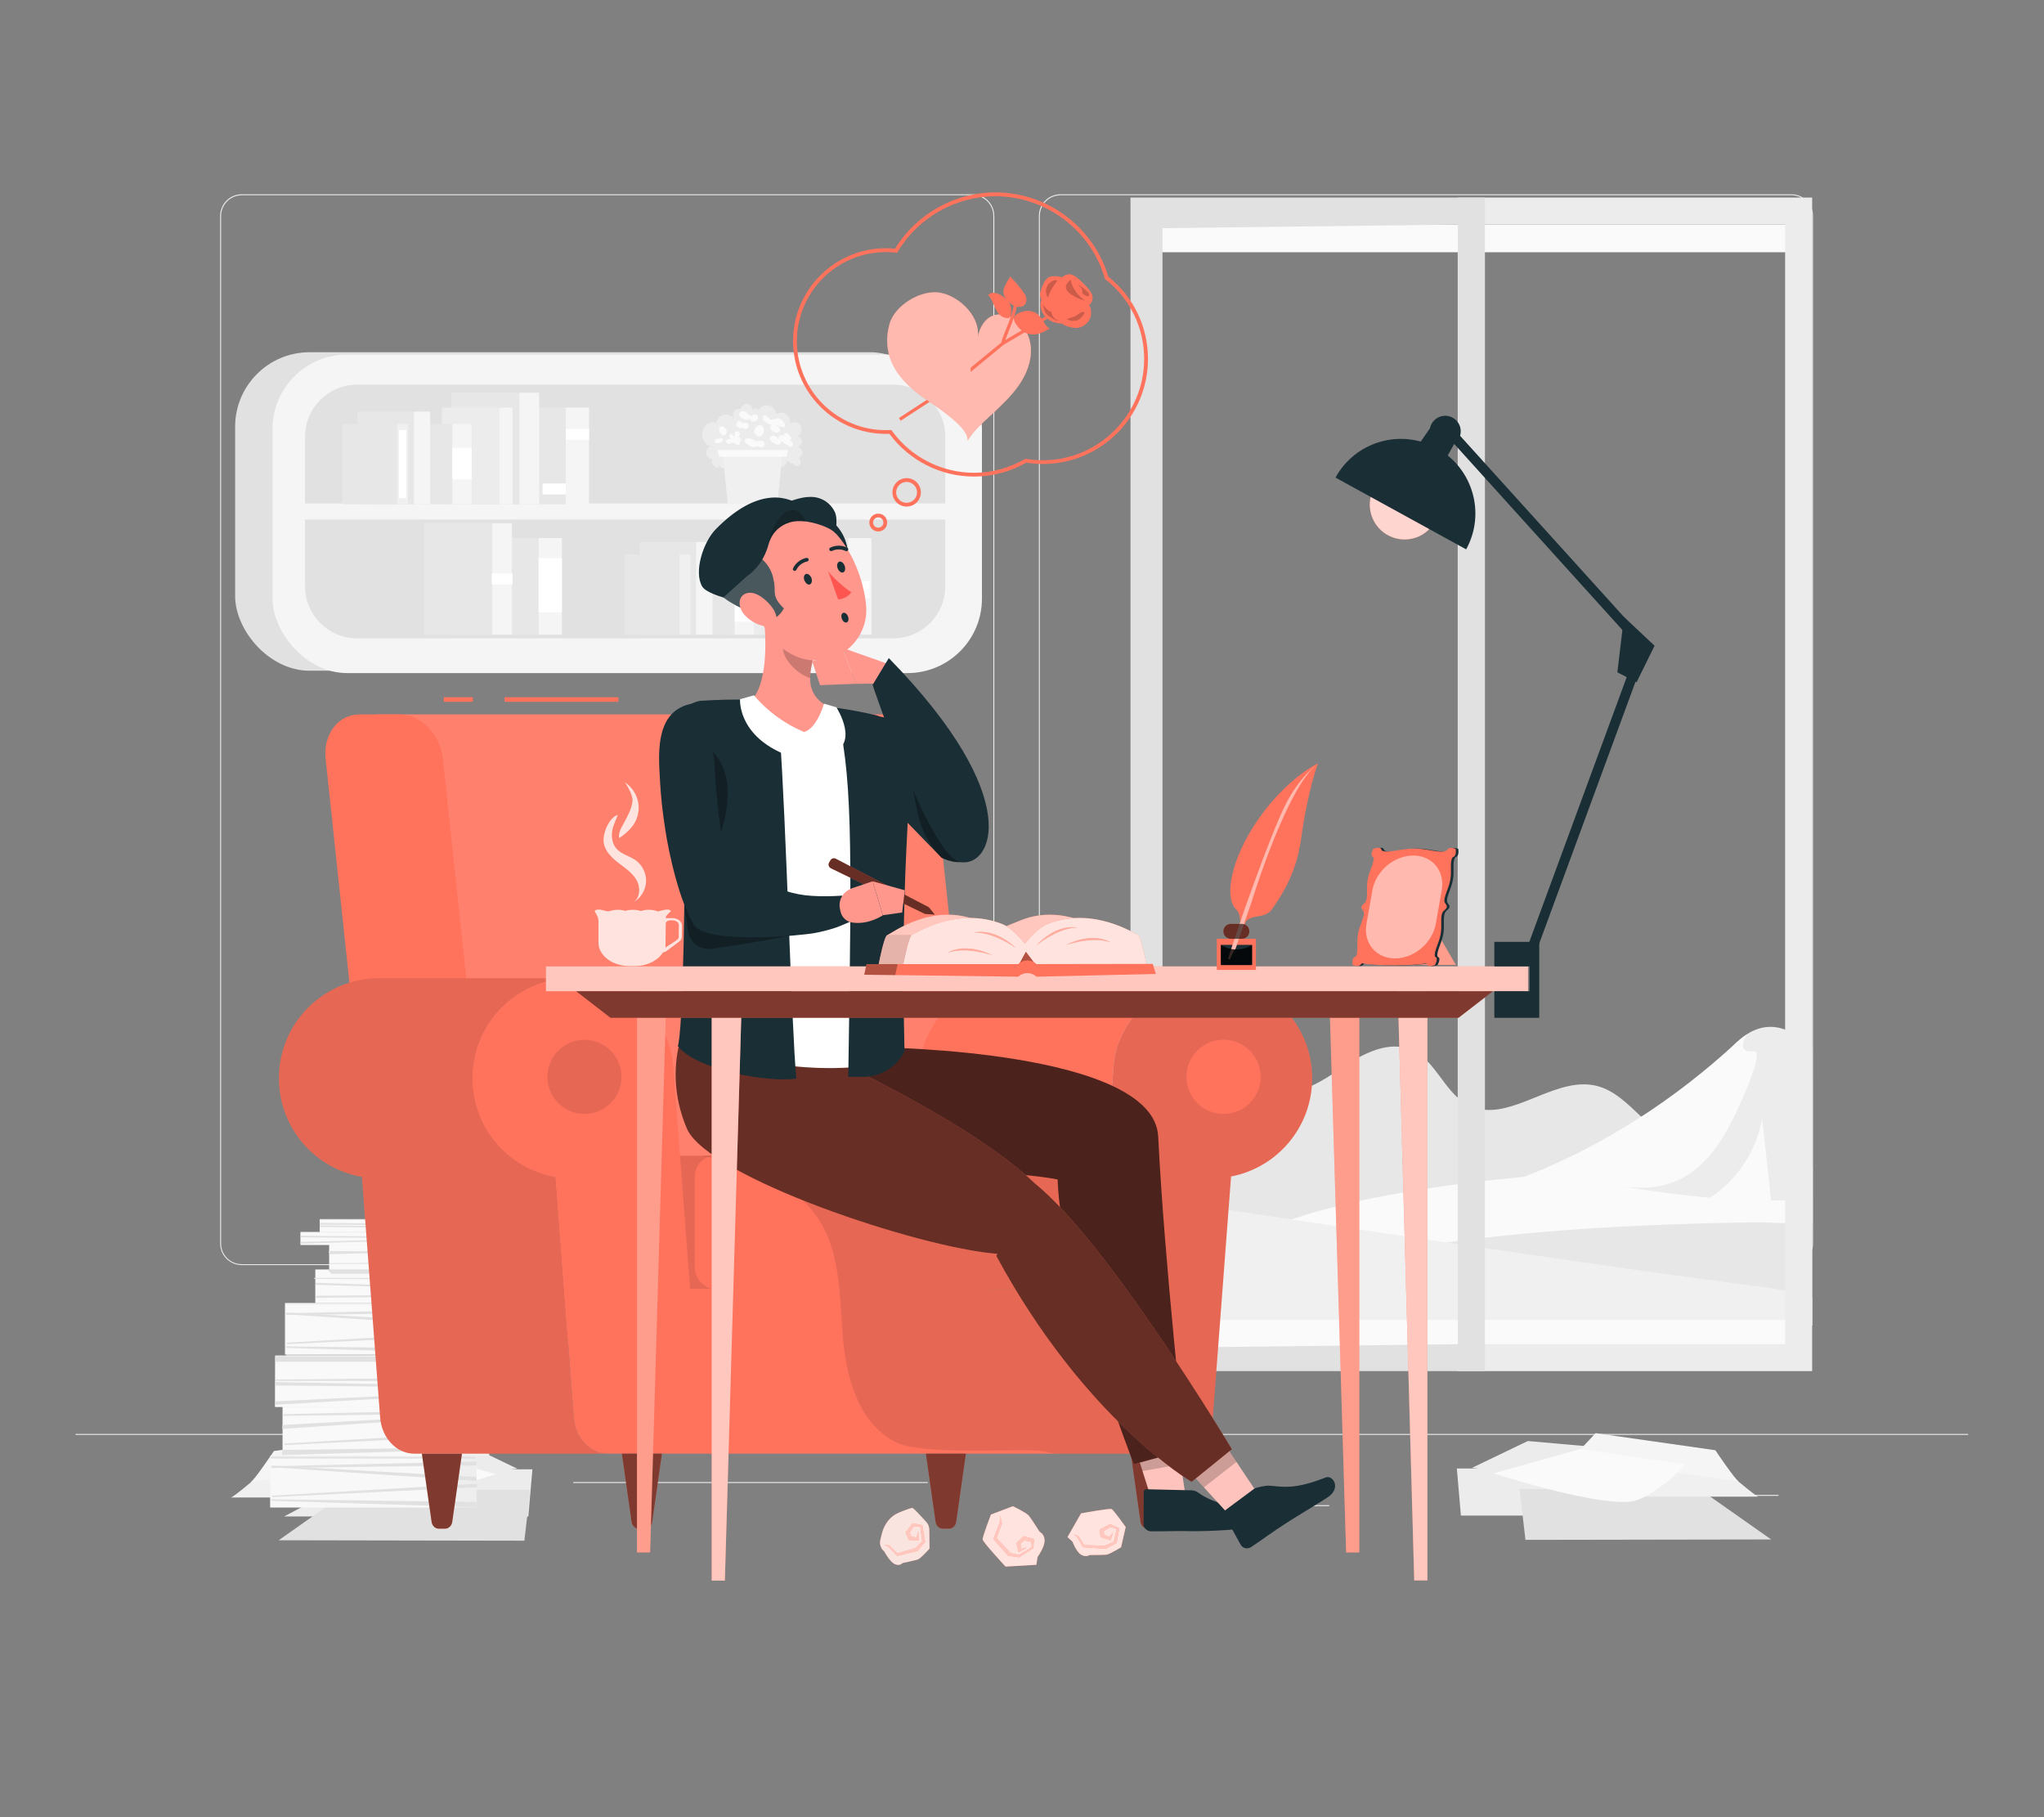 <?xml version="1.0" encoding="UTF-8"?>
<svg id="Layer_2" data-name="Layer 2" xmlns="http://www.w3.org/2000/svg" viewBox="0 0 540 480">
  <rect x="0" y="0" width="540" height="480" fill="#808080" stroke="none"/>
  <defs>
    <style>
      .cls-1, .cls-2, .cls-3, .cls-4, .cls-5, .cls-6, .cls-7, .cls-8, .cls-9, .cls-10, .cls-11, .cls-12, .cls-13, .cls-14, .cls-15, .cls-16, .cls-17, .cls-18, .cls-19, .cls-20, .cls-21, .cls-22, .cls-23, .cls-24, .cls-25, .cls-26, .cls-27, .cls-28, .cls-29, .cls-30, .cls-31, .cls-32, .cls-33, .cls-34, .cls-35, .cls-36 {
        stroke-width: 0px;
      }

      .cls-1, .cls-2, .cls-5, .cls-6, .cls-21, .cls-27 {
        isolation: isolate;
      }

      .cls-1, .cls-3, .cls-10, .cls-12, .cls-21, .cls-23, .cls-25, .cls-27, .cls-28, .cls-30, .cls-34, .cls-36 {
        fill: #fff;
      }

      .cls-1, .cls-37, .cls-28, .cls-35 {
        opacity: .1;
      }

      .cls-2, .cls-7 {
        fill: #e1e1e1;
      }

      .cls-3 {
        opacity: .4;
      }

      .cls-4, .cls-20, .cls-31 {
        fill: #ff735d;
      }

      .cls-5, .cls-38, .cls-17, .cls-34 {
        opacity: .2;
      }

      .cls-6, .cls-39, .cls-36 {
        opacity: .3;
      }

      .cls-40, .cls-10, .cls-21, .cls-32 {
        opacity: .5;
      }

      .cls-41, .cls-20, .cls-24, .cls-25, .cls-27 {
        opacity: .6;
      }

      .cls-8 {
        fill: #ececec;
      }

      .cls-11, .cls-30 {
        opacity: .7;
      }

      .cls-12, .cls-18, .cls-31 {
        opacity: .8;
      }

      .cls-13 {
        fill: #f5f5f5;
      }

      .cls-14 {
        fill: #f0f0f0;
      }

      .cls-15 {
        fill: none;
      }

      .cls-16 {
        fill: #ff978d;
      }

      .cls-19 {
        fill: #1a2e35;
      }

      .cls-22 {
        fill: #e7e7e7;
      }

      .cls-26 {
        fill: #fafafa;
      }

      .cls-29 {
        fill: #ff5551;
      }

      .cls-33 {
        fill: #ffc3bd;
      }
    </style>
  </defs>
  <g id="Layer_2-2" data-name="Layer 2">
    <g>
      <rect class="cls-15" width="540" height="480"/>
      <g>
        <rect class="cls-8" x="436.74" y="394.87" width="33.12" height=".25"/>
        <rect class="cls-8" x="342.48" y="397.58" width="8.69" height=".25"/>
        <rect class="cls-8" x="416.54" y="385.58" width="19.19" height=".25"/>
        <rect class="cls-8" x="72.42" y="387.26" width="43.19" height=".25"/>
        <rect class="cls-8" x="124.51" y="387.26" width="6.33" height=".25"/>
        <rect class="cls-8" x="151.43" y="391.48" width="93.68" height=".25"/>
        <path class="cls-8" d="m256.97,334.17H63.87c-3.15,0-5.71-2.56-5.71-5.71V57.03c0-3.15,2.56-5.71,5.71-5.71h193.1c3.15,0,5.71,2.56,5.71,5.71v271.43c0,3.15-2.56,5.71-5.71,5.71ZM63.87,51.58c-3.01,0-5.46,2.45-5.46,5.46v271.43c0,3.01,2.45,5.46,5.46,5.46h193.1c3.01,0,5.46-2.45,5.46-5.46V57.03c0-3.01-2.45-5.46-5.46-5.46H63.87Z"/>
        <path class="cls-8" d="m473.27,334.17h-193.1c-3.15,0-5.71-2.56-5.71-5.71V57.03c0-3.15,2.56-5.71,5.71-5.71h193.1c3.15,0,5.71,2.56,5.71,5.71v271.43c0,3.15-2.56,5.71-5.71,5.71ZM280.17,51.58c-3.01,0-5.46,2.45-5.46,5.46v271.43c0,3.01,2.45,5.46,5.46,5.46h193.1c3.01,0,5.46-2.45,5.46-5.46V57.03c0-3.01-2.45-5.46-5.46-5.46h-193.1Z"/>
        <rect class="cls-8" x="19.96" y="378.77" width="500" height=".25"/>
        <g>
          <g>
            <g>
              <path class="cls-22" d="m478.75,308.25v41.8c-1.06,0-2.18,0-3.36,0s-2.47,0-3.78,0c-14.68-.02-35.99-.3-57.52-1.4-7.34-.37-14.71-.84-21.85-1.42-2.07-.18-4.13-.36-6.15-.55-.33-.03-.65-.06-.98-.09-2.08-.2-4.14-.41-6.16-.63-16.82-1.86-31.21-4.54-39.24-8.39h-.01s0-.01-.02-.01c-.29-.14-.57-.28-.85-.43-.23-.12-.45-.24-.66-.36-.24-.14-.48-.27-.71-.41-.23-.14-.45-.29-.67-.43-.21-.14-.4-.28-.59-.42-.2-.14-.38-.29-.56-.43-.18-.15-.35-.3-.51-.45-.17-.15-.32-.3-.47-.45-.18-.19-.35-.39-.5-.58-.09-.12-.18-.24-.27-.36-.11-.15-.21-.31-.3-.47-.19-.33-.34-.66-.45-.99-.06-.16-.1-.32-.14-.49-.04-.16-.06-.33-.08-.49-.08-.64-.03-1.3.16-1.98.04-.12.07-.24.12-.36.07-.2.15-.41.24-.61.04-.09.08-.17.13-.26.1-.21.22-.42.35-.64.55-.9,1.32-1.83,2.33-2.79,0,0,.37-.2,1.18-.56.18-.07.39-.16.62-.26.78-.33,1.84-.74,3.19-1.22h.01c.19-.07.38-.13.57-.2.2-.07.4-.14.61-.21.83-.29,1.76-.59,2.78-.91.51-.15,1.05-.31,1.61-.48.39-.12.8-.23,1.22-.35,1.07-.31,2.23-.62,3.47-.94.35-.09.7-.18,1.06-.27.65-.17,1.33-.34,2.04-.5,1.21-.3,2.5-.6,3.85-.89.86-.19,1.74-.38,2.66-.57h.01c.59-.12,1.19-.25,1.8-.37,2.48-.5,5.15-1,8.05-1.49.52-.1,1.06-.19,1.6-.28,2.02-.33,4.15-.66,6.37-.99.49-.07.99-.15,1.49-.22.71-.1,1.42-.2,2.15-.3.83-.11,1.67-.23,2.52-.34.32-.04.65-.09.98-.13,1.98-.26,4.03-.51,6.15-.75.12,0,.24-.03.36-.04.71-.08,1.43-.16,2.15-.24,2.55-.28,5.19-.55,7.94-.81h0c.55-.05,1.1-.1,1.65-.15.73-.07,1.47-.14,2.22-.2.66-.06,1.32-.12,1.99-.17.65-.06,1.3-.11,1.96-.16,1.38-.12,2.78-.22,4.21-.33,3.95-.29,8.09-.56,12.42-.8,1.78-.1,3.6-.19,5.45-.28,1.31-.07,2.65-.13,4-.18.68-.03,1.35-.06,2.04-.09,1.06-.04,2.14-.08,3.22-.12,1.01-.04,2.02-.08,3.04-.11,1.29-.04,2.61-.08,3.93-.12,3.75-.11,7.63-.2,11.62-.26,1.52-.03,3.06-.05,4.61-.07l1.84.06,4.71.16,7.14.23Z"/>
              <path class="cls-22" d="m471.61,287.79c2.31-1.08,4.68-2.01,7.14-2.44v37.98l-7.14-.23-7.04-.23c-3.75.04-7.4.11-10.95.19-1.19.03-2.36.06-3.52.09-5.18.14-10.15.31-14.92.53-1.1.04-2.19.09-3.27.15-1.08.05-2.14.1-3.2.16-.81.04-1.61.08-2.41.13-1.27.07-2.53.14-3.76.22-1.16.07-2.3.14-3.44.22-1.12.07-2.24.15-3.34.23-.73.05-1.47.11-2.19.16-.58.04-1.15.08-1.72.13-2.86.22-5.61.46-8.27.7-.8.07-1.59.15-2.37.22-.78.08-1.56.15-2.32.23-1.31.13-2.59.26-3.84.4-.4.04-.8.09-1.19.13-.55.06-1.09.12-1.62.18-1.2.14-2.37.28-3.52.42-.46.05-.92.11-1.37.17-.42.05-.84.11-1.26.16-.33.04-.66.08-.98.12h0c-.14.02-.28.04-.43.06-.44.05-.87.11-1.3.17-.39.05-.77.1-1.15.16h-.03c-.88.13-1.75.25-2.6.37-.22.03-.44.06-.65.1-.95.14-1.88.27-2.8.41-2.01.31-3.93.63-5.76.94-.71.12-1.41.24-2.1.37-.65.11-1.29.23-1.92.35-.63.11-1.25.23-1.86.35-.57.11-1.14.22-1.69.33-.81.16-1.59.32-2.35.48-.32.06-.63.13-.94.2-4.02.86-7.44,1.7-10.34,2.48-.44.12-.88.24-1.3.36-.78.22-1.52.44-2.22.65-.56.16-1.08.33-1.59.49-.39.12-.78.24-1.14.37-.31.1-.61.2-.9.3-.45.14-.87.29-1.26.43-.38.14-.74.27-1.07.39h-.01c-2.75,1.02-3.94,1.66-3.94,1.66-4.87,4.65-4.54,6.61-.1,9.42.55.35,1.16.72,1.84,1.1l-37.92-.04h-3.23s-3.9-.01-3.9-.01v-83.18c2.66.2,4.99.78,7.13,1.62,10.8,4.28,16.8,15.39,37.37,20.08,6.33,1.45,12.44-2.72,17.83-6.34,5.39-3.63,12.11-7.12,18.08-4.58,2.5,1.07,4.38,2.99,6.09,5.15,2.02,2.53,3.81,5.37,6.16,7.49.31.28.64.56.98.81.61.46,1.25.88,1.95,1.22,1.38.68,2.78,1.05,4.2,1.17,9.36.84,19.59-8.68,29.43-6.35,4.73,1.12,8.28,4.74,11.91,8.17,1.07,1.02,2.15,2.01,3.26,2.93,2.21,1.79,4.57,3.25,7.33,3.85,2.83.62,8.39-2.56,13.49-5.81,3.83-2.45,7.39-4.94,9.35-5.9,1.52-.75,3.05-1.53,4.6-2.24Z"/>
              <path class="cls-26" d="m471.61,308.01l7.14.24v15.08l-7.14-.23-7.04-.23c-3.75.04-7.4.11-10.95.19-1.18.03-2.35.06-3.52.09-5.18.14-10.15.31-14.92.53-1.1.04-2.19.09-3.27.15-1.08.05-2.14.1-3.2.16-.81.04-1.61.08-2.41.13-1.27.07-2.53.14-3.76.22-1.16.07-2.3.14-3.44.22-1.12.07-2.24.15-3.34.23-.73.05-1.47.11-2.19.16-.58.04-1.15.08-1.72.13-2.86.22-5.61.46-8.27.7-.8.07-1.59.15-2.37.22-.78.08-1.56.15-2.32.23-1.31.13-2.59.26-3.84.4-.4.04-.8.09-1.19.13-.55.06-1.09.12-1.62.18-1.2.14-2.37.28-3.52.42-.46.05-.92.11-1.37.17-.42.05-.84.1-1.26.15-.33.05-.66.09-.98.13-.14.02-.29.04-.43.06-.44.05-.87.11-1.3.17-.39.05-.77.1-1.15.16h-.03c-.88.13-1.75.25-2.6.37-.22.03-.44.06-.65.09-.95.14-1.89.28-2.8.42-2.01.31-3.93.63-5.76.94-.71.12-1.41.24-2.1.37-.65.11-1.29.23-1.92.35-.63.11-1.25.23-1.86.35-.57.11-1.14.22-1.69.33-.81.16-1.59.32-2.35.48-.32.06-.63.13-.94.2-4.02.86-7.44,1.7-10.34,2.48-.44.12-.88.24-1.3.36-.78.22-1.52.44-2.22.65-.56.16-1.08.33-1.59.49-.39.12-.78.24-1.14.37-.31.1-.61.2-.9.3-.45.14-.87.29-1.26.43-.38.14-.74.27-1.07.39h-.01s0-.01-.02-.01c-.29-.14-.57-.28-.85-.43-.23-.12-.45-.24-.66-.36-.24-.14-.48-.27-.71-.41-.23-.14-.45-.29-.67-.43-.21-.14-.4-.28-.59-.42-.2-.14-.38-.29-.56-.43-.18-.15-.35-.3-.51-.45-.17-.15-.32-.3-.47-.45-.18-.19-.35-.39-.5-.58-.09-.12-.18-.24-.27-.36-.11-.15-.21-.31-.3-.47-.19-.33-.34-.66-.45-.99-.06-.16-.1-.32-.14-.49-.04-.16-.06-.33-.08-.49-.08-.64-.03-1.3.16-1.98.04-.12.07-.24.12-.36.07-.2.15-.41.24-.61.04-.09.08-.17.13-.26.1-.21.22-.42.35-.64.55-.9,1.32-1.83,2.33-2.79,0,0,.37-.2,1.18-.56.18-.08.39-.17.62-.26.78-.33,1.84-.74,3.19-1.22h.01c.19-.07.38-.13.57-.2.2-.07.4-.14.61-.21.83-.29,1.76-.59,2.78-.91.51-.15,1.05-.32,1.61-.48.39-.12.8-.23,1.22-.35,1.07-.31,2.23-.62,3.47-.94.35-.09.7-.18,1.06-.27.65-.17,1.33-.34,2.04-.5,1.21-.3,2.5-.6,3.85-.89.86-.19,1.74-.38,2.66-.57h.01c.59-.12,1.19-.25,1.8-.37,2.48-.5,5.15-1,8.05-1.49.52-.1,1.06-.19,1.6-.28,2.02-.33,4.15-.66,6.37-.99.49-.07.99-.15,1.49-.22.71-.1,1.42-.2,2.15-.3.83-.11,1.67-.23,2.52-.34.32-.04.65-.09.98-.13,1.98-.26,4.03-.51,6.15-.75.12,0,.24-.03.36-.04.71-.08,1.43-.16,2.15-.24,2.55-.28,5.19-.55,7.94-.81h0c.55-.05,1.1-.1,1.65-.15.73-.07,1.47-.14,2.22-.2.66-.06,1.32-.12,1.99-.17.65-.06,1.3-.11,1.96-.16,1.38-.12,2.78-.22,4.21-.33,3.95-.29,8.09-.56,12.42-.8,1.78-.1,3.6-.19,5.45-.28,1.31-.07,2.65-.13,4-.18.68-.03,1.35-.06,2.04-.09,1.06-.04,2.14-.08,3.22-.12,1.01-.04,2.02-.08,3.04-.11,1.29-.04,2.61-.08,3.93-.12,3.75-.11,7.63-.2,11.62-.26,1.52-.03,3.06-.05,4.61-.07l1.84.06,4.71.15Z"/>
              <path class="cls-14" d="m478.75,350.05v-7.23c-2.04-.67-4.41-1.31-7.14-1.88-2.22-.46-4.68-.86-7.4-1.2-15.18-1.87-42.64-5.77-71.97-10.07-2.04-.3-4.1-.6-6.15-.9-.33-.05-.65-.1-.98-.14-.96-.14-1.92-.29-2.88-.43h-.03c-1.08-.16-2.17-.32-3.25-.48-12.79-1.88-25.63-3.8-37.7-5.6h0c-15.85-2.38-30.36-4.57-41.66-6.28-2.55-.39-4.93-.75-7.13-1.08v35.14h3.9s3.23.01,3.23.01l79.37.1h3.78s2.38.01,2.38.01h3.9s3.23,0,3.23,0l79.37.1h3.78s3.36.01,3.36.01v-.09Z"/>
              <path class="cls-8" d="m478.75,276.79v39.67c-2.07.25-4.43.45-7.14.56-1.17.05-2.4.08-3.7.08-4.5.04-9.79-.16-16.02-.71-.05,0-.09,0-.14-.01-6.63-.57-14.32-1.54-23.22-3.03-.09-.01-.19-.03-.28-.04-4.8-.81-9.95-1.76-15.48-2.89,0,0,.7-.17,1.96-.59,3.74-1.24,12.37-4.62,22.11-11.94,6.11-4.59,12.66-10.74,18.72-18.87,1.04-1.4,2.08-2.59,3.12-3.58.08-.07.16-.15.24-.22.35-.32.71-.63,1.06-.91.53-.44,1.06-.82,1.58-1.15,3.49-2.22,6.88-2.36,10.05-1.2,2.54.91,4.94,2.66,7.14,4.83Z"/>
              <path class="cls-26" d="m451.74,316.38h0c6.45-4.22,11.12-10.65,13.13-18.09l.7-2.57,2.35,21.49s-9.32-.01-16.18-.83Z"/>
            </g>
            <path class="cls-26" d="m461.56,273.16s-3.4,5.05,1.74,4.55c2.1-.2-.16,6.21-3.57,13.87-6.88,15.46-15.02,24.11-31.19,21.77-5.83-.84-25.84-2.51-25.84-2.51h0c20.78-8.06,39.9-20.48,56.22-35.62.7-.65,1.43-1.22,2.14-1.65l.5-.41Z"/>
          </g>
          <g>
            <g>
              <rect class="cls-26" x="388.01" y="59.32" width="86.38" height="7.31"/>
              <rect class="cls-26" x="392.01" y="348.64" width="86.38" height="7.31"/>
              <path class="cls-8" d="m385.11,52.18v310h93.64V52.18h-93.64Zm86.5,302.87h-79.37V59.32h79.37v295.73Z"/>
            </g>
            <g>
              <rect class="cls-26" x="302.35" y="59.32" width="86.38" height="7.31"/>
              <rect class="cls-26" x="299.35" y="348.64" width="86.38" height="7.31"/>
              <path class="cls-7" d="m298.66,52.18v310h93.64V52.18h-93.64Zm8.46,8.09l78.04-.95v295.73l-78.04.95V60.27Z"/>
            </g>
          </g>
        </g>
        <g>
          <rect class="cls-7" x="62.12" y="93.04" width="187.43" height="84.13" rx="19.67" ry="19.67" transform="translate(311.67 270.21) rotate(180)"/>
          <rect class="cls-13" x="72" y="93.66" width="187.43" height="84.13" rx="19.67" ry="19.67" transform="translate(331.42 271.45) rotate(180)"/>
          <path class="cls-7" d="m80.59,101.59h169.15v17.65c0,7.58-6.16,13.74-13.74,13.74H94.32c-7.58,0-13.74-6.16-13.74-13.74v-17.65h0Z" transform="translate(330.32 234.58) rotate(180)"/>
          <path class="cls-7" d="m94.32,137.23h141.67c7.58,0,13.74,6.16,13.74,13.74v17.65H80.59v-17.65c0-7.58,6.16-13.74,13.74-13.74Z" transform="translate(330.32 305.85) rotate(180)"/>
          <g>
            <rect class="cls-22" x="125.51" y="107.67" width="23.97" height="25.52"/>
            <rect class="cls-13" x="149.48" y="107.67" width="6.14" height="25.52"/>
            <rect class="cls-22" x="119.23" y="103.73" width="18.01" height="29.45"/>
            <rect class="cls-13" x="137.23" y="103.73" width="5.21" height="29.45"/>
            <rect class="cls-8" x="116.74" y="107.67" width="15.18" height="25.52"/>
            <rect class="cls-13" x="131.93" y="107.67" width="3.47" height="25.52"/>
            <rect class="cls-22" x="99.59" y="111.99" width="19.91" height="21.2"/>
            <rect class="cls-13" x="119.5" y="111.99" width="5.1" height="21.2"/>
            <rect class="cls-22" x="94.36" y="108.72" width="14.96" height="24.47"/>
            <rect class="cls-13" x="109.32" y="108.72" width="4.33" height="24.47"/>
            <rect class="cls-22" x="90.38" y="111.99" width="14.53" height="21.2"/>
            <rect class="cls-14" x="104.92" y="111.99" width="2.88" height="21.2"/>
          </g>
          <g>
            <rect class="cls-22" x="200.11" y="142.13" width="23.97" height="25.52"/>
            <rect class="cls-13" x="224.09" y="142.13" width="6.14" height="25.52"/>
            <rect class="cls-22" x="193.83" y="138.2" width="18.01" height="29.45"/>
            <rect class="cls-13" x="211.83" y="138.2" width="5.21" height="29.45"/>
            <rect class="cls-22" x="118.33" y="142.13" width="23.97" height="25.52"/>
            <rect class="cls-13" x="142.3" y="142.13" width="6.14" height="25.52"/>
            <rect class="cls-22" x="112.04" y="138.2" width="18.01" height="29.45"/>
            <rect class="cls-13" x="130.04" y="138.2" width="5.21" height="29.45"/>
            <rect class="cls-8" x="191.35" y="142.13" width="15.18" height="25.52"/>
            <rect class="cls-13" x="206.53" y="142.13" width="3.47" height="25.52"/>
            <rect class="cls-22" x="174.19" y="146.45" width="19.91" height="21.2"/>
            <rect class="cls-13" x="194.1" y="146.45" width="5.1" height="21.2"/>
            <rect class="cls-22" x="168.97" y="143.18" width="14.96" height="24.47"/>
            <rect class="cls-13" x="183.92" y="143.18" width="4.33" height="24.47"/>
            <rect class="cls-22" x="164.98" y="146.45" width="14.53" height="21.2"/>
            <rect class="cls-14" x="179.52" y="146.45" width="2.88" height="21.2"/>
          </g>
          <g>
            <g>
              <path class="cls-8" d="m200.31,108.45c.51-1.01,1.68-1.59,2.74-1.37,1.06.22,1.93,1.23,2.04,2.36.75-.56,1.82-.59,2.6-.07.77.52,1.21,1.56,1.04,2.51.84-.68,2.23-.4,2.77.56.54.96.12,2.39-.85,2.85.66.05,1.23.71,1.21,1.4-.02.7-.62,1.32-1.28,1.33.67.02,1.28.6,1.36,1.3.08.7-.38,1.43-1.03,1.61.68.3.85,1.42.3,1.93-.55.51-1.58.19-1.77-.56-.1.22-.42.27-.58.09-.16-.18-.1-.51.11-.61-.31.43-1.09.23-1.17-.3.23,1.23-1.24,2.39-2.29,1.8.3.51-.12,1.23-.68,1.39-.55.16-1.13-.07-1.65-.32-.52-.26-1.05-.55-1.62-.55-.5,0-.97.25-1.45.4-1.53.49-3.29.02-4.42-1.17-.79,1.06-2.67.78-3.15-.48-.12.6-.66,1.09-1.24,1.12s-1.16-.38-1.35-.97c-.01.27-.02.54-.04.81-1.1.26-2.19-1.16-1.71-2.24-.79.01-1.53-.66-1.63-1.49-.1-.82.45-1.68,1.22-1.88-1.29-.36-2.28-1.71-2.3-3.12-.01-1.42.95-2.78,2.23-3.17.51-.15,1.1-.15,1.51.21.41.36.46,1.14,0,1.43-.39-1.27.19-2.79,1.3-3.42,1.11-.63,2.63-.31,3.42.73-.38-.54-.39-1.35-.02-1.89.37-.55,1.1-.79,1.71-.57.15-.87,1.02-1.53,1.85-1.4.83.13,1.48,1.02,1.39,1.9.1-.74,1.24-.95,1.57-.3.46-.13-.14.11-.14.11Z"/>
              <g>
                <path class="cls-26" d="m200,116.64c.34-.24.77-.36,1.17-.28.41.08.77.39.85.8.08.4-.17.87-.57.97-.49.12-.98-.28-1.48-.21-.18.03-.34.11-.51.16-.72.19-1.42-.28-2.02-.72-.21-.16-.42-.32-.56-.54-.14-.22-.19-.52-.06-.74.18-.31.62-.36.98-.32.72.08,1.42.37,1.99.83-.02-.11-.04-.23-.06-.34l.26.4Z"/>
                <path class="cls-26" d="m189.61,116.02c.19-.14.39-.27.62-.33.23-.05.5,0,.65.18.2.26.07.66-.18.86-.25.2-.59.26-.91.31-.33.05-.75.06-.91-.23-.12-.21-.02-.49.15-.66.18-.17.42-.25.65-.32l-.07.19Z"/>
                <g>
                  <path class="cls-26" d="m206.03,110.62c.66.28,1.17.89,1.33,1.59.05.21.04.48-.15.59-.13.08-.3.05-.45.01-.63-.15-1.27-.3-1.9-.45.3.12.61.24.86.46.24.22.41.55.33.87-.09.37-.5.6-.88.59-.38,0-.74-.2-1.05-.42-.33-.24-.66-.57-.66-.97s.51-.79.82-.52c-.73-.2-1.42-.51-2.04-.93-.23-.15-.45-.32-.59-.55s-.19-.54-.06-.78c.65-1.18,1.47.55,1.87.71.76.29,1.62-.59,2.58-.19Z"/>
                  <path class="cls-26" d="m208.99,115.66c.07.23.02.51-.17.66-.19.15-.52.1-.61-.12.42.13.88.29,1.14.64.26.36.2.98-.22,1.12-.26.09-.55-.04-.79-.18-.69-.38-1.35-.81-1.97-1.3.19.44-.27.93-.74.97-.47.04-.92-.22-1.32-.46-.5-.3-1.07-.76-.94-1.33.11-.49.75-.71,1.23-.57.49.14.85.54,1.19.91-.27-.39.11-.97.58-1.03.45-.06.91.22,1.19.55-.53-.29-.65-1.05.06-1.13.46-.06,1.24.88,1.35,1.27Z"/>
                  <path class="cls-26" d="m194.46,113.96c.4-.15.9.11,1.01.52.11.41-.2.88-.62.95.31.03.61.18.81.42.11.13.19.3.17.47-.04.26-.31.42-.57.43-.26,0-.51-.1-.74-.21.26.02.53.05.73.21.2.16.29.49.11.67-.15.15-.4.13-.61.07-.46-.13-.9-.37-1.25-.7-.26.29-.66.5-1.04.44-.39-.06-.72-.48-.6-.85.09-.27.37-.44.65-.47.28-.03.56.04.83.13-.27-.19-.56-.41-.66-.73-.1-.32.12-.75.45-.72.38.03.57.54.87.73.37-.34-.32-1.06.48-1.36Z"/>
                  <path class="cls-26" d="m201.24,112.4c.43.29.58.86.55,1.38-.03.57-.29,1.18-.81,1.41-.69.3-1.55-.27-1.67-1.01-.13-.74.36-1.49,1.03-1.84,0,0,.49-.22.92.07Z"/>
                  <path class="cls-26" d="m196.44,111.78c-.06.05-.12.1-.18.15.29-.37.91-.42,1.25-.1.35.32.35.94,0,1.26s-.96.28-1.25-.09c-.5.23-1.15.14-1.5-.28-.35-.42-.27-1.16.21-1.43.48-.27,1.2.14,1.15.68.07-.08.14-.15.21-.23l.11.04Z"/>
                  <path class="cls-26" d="m191.14,112.64c.34.33.69.69.82,1.15.12.46-.08,1.05-.54,1.16-.46.12-.9-.26-1.16-.66-.24-.36-.42-.8-.28-1.21.14-.41.72-.65,1.01-.33l.15-.12Z"/>
                  <path class="cls-26" d="m198.78,109.86c.17-.39.72-.52,1.08-.3.36.22.49.73.33,1.12s-.56.66-.98.71c-.52.06-1.14-.36-1.02-.88-.22.3-.63.41-1,.38-.37-.04-.71-.2-1.04-.39-.44-.25-.9-.64-.86-1.14.04-.4.42-.71.82-.75.4-.04.79.15,1.1.41.24.21.44.46.7.64.26.18.61.28.89.13l-.04.07Z"/>
                </g>
              </g>
            </g>
            <g>
              <polygon class="cls-14" points="192.26 133.19 205.39 133.19 206.68 119.94 190.97 119.94 192.26 133.19"/>
              <polygon class="cls-26" points="189.95 120.63 207.83 120.63 208.15 118.87 189.63 118.87 189.95 120.63"/>
            </g>
          </g>
          <g>
            <rect class="cls-23" x="149.48" y="113.31" width="6.14" height="2.88"/>
            <rect class="cls-23" x="129.92" y="151.48" width="5.48" height="2.88"/>
            <rect class="cls-23" x="119.5" y="118.31" width="5.1" height="8.28"/>
            <rect class="cls-23" x="224.61" y="153.47" width="5.1" height="4.52"/>
            <rect class="cls-23" x="143.34" y="127.71" width="6.14" height="2.88"/>
            <rect class="cls-23" x="142.3" y="147.42" width="6.14" height="14.33"/>
            <rect class="cls-23" x="194.1" y="149.89" width="5.1" height="14.33"/>
            <rect class="cls-23" x="105.39" y="113.6" width="1.94" height="17.97"/>
          </g>
        </g>
        <g>
          <polygon class="cls-8" points="384.88 387.89 385.95 400.34 450.47 400.34 427.02 387.89 384.88 387.89"/>
          <polygon class="cls-7" points="401.44 393.34 403.01 406.75 467.92 406.64 449.01 393.34 401.44 393.34"/>
          <path class="cls-8" d="m403.63,380.64l-14.78,7.1s47.81,5.26,46.78,5.19c-1.03-.07-1.67-9.61-1.67-9.61l-30.33-2.68Z"/>
          <path class="cls-14" d="m423.08,388.01l-3.68,7.33s45.92,0,45.17,0-9.01-7.17-9.01-7.17l-32.48-.16Z"/>
          <path class="cls-13" d="m421.55,378.56l-6.26,6.66s44.78,6.15,44.05,6.05c-.73-.1-6.17-8.2-6.17-8.2l-31.62-4.51Z"/>
          <path class="cls-26" d="m417.52,382.75l-22.94,6.42s24.93,8.13,35.5,7.54c6.47-.36,15.2-9.86,15.2-9.86l-27.75-4.1Z"/>
        </g>
        <g>
          <polygon class="cls-8" points="140.66 388.11 139.58 400.56 75.07 400.56 98.52 388.11 140.66 388.11"/>
          <polygon class="cls-7" points="140.1 393.55 138.53 406.97 73.62 406.85 92.53 393.55 140.1 393.55"/>
          <path class="cls-8" d="m121.91,380.86l14.78,7.1s-47.81,5.26-46.78,5.19c1.03-.07,1.67-9.61,1.67-9.61l30.33-2.68Z"/>
          <path class="cls-14" d="m102.46,388.23l3.68,7.33s-45.92,0-45.17,0,9.01-7.17,9.01-7.17l32.48-.16Z"/>
          <path class="cls-13" d="m103.99,378.77l6.26,6.66s-44.78,6.15-44.05,6.05c.73-.1,6.17-8.2,6.17-8.2l31.62-4.51Z"/>
          <path class="cls-26" d="m108.02,382.97l22.94,6.42s-24.93,8.13-35.5,7.54c-6.47-.36-15.2-9.86-15.2-9.86l27.75-4.1Z"/>
        </g>
        <g>
          <g>
            <g>
              <rect class="cls-8" x="71.38" y="384.59" width="54.51" height="13.57" transform="translate(197.28 782.74) rotate(180)"/>
              <rect class="cls-1" x="71.56" y="384.65" width="54.51" height="13.57" transform="translate(197.63 782.86) rotate(180)"/>
              <rect class="cls-27" x="71.38" y="384.65" width="41.84" height="13.57" transform="translate(184.61 782.86) rotate(180)"/>
              <polygon class="cls-2" points="71.65 396.43 125.9 398.11 125.84 396.74 71.62 396.03 71.65 396.43"/>
              <polygon class="cls-2" points="125.9 390.15 71.73 387.11 71.73 387.56 125.9 391.19 125.9 390.15"/>
              <polygon class="cls-2" points="125.9 386.06 71.73 387.3 71.73 387.75 125.9 387.09 125.9 386.06"/>
              <polygon class="cls-2" points="126.05 392.82 71.87 395.46 71.87 395.06 126.05 391.92 126.05 392.82"/>
            </g>
            <polygon class="cls-2" points="71.52 384.77 125.68 384.81 125.68 385.26 71.52 385.26 71.52 384.77"/>
          </g>
          <g>
            <rect class="cls-7" x="75.29" y="344.19" width="54.51" height="13.57" transform="translate(205.1 701.94) rotate(180)"/>
            <rect class="cls-21" x="75.62" y="344.73" width="54.51" height="13.57" transform="translate(205.74 703.03) rotate(180)"/>
            <rect class="cls-27" x="75.29" y="344.25" width="41.84" height="13.57" transform="translate(192.43 702.06) rotate(180)"/>
            <polygon class="cls-2" points="75.56 356.03 129.81 357.71 129.75 356.34 75.53 355.63 75.56 356.03"/>
            <polygon class="cls-2" points="129.81 349.75 75.64 346.7 75.64 347.16 129.81 350.78 129.81 349.75"/>
            <polygon class="cls-2" points="129.81 345.66 75.64 346.9 75.64 347.34 129.81 346.69 129.81 345.66"/>
            <polygon class="cls-2" points="129.96 352.42 75.78 355.06 75.78 354.66 129.96 351.51 129.96 352.42"/>
          </g>
          <g>
            <rect class="cls-7" x="74.61" y="370.84" width="54.51" height="13.57" transform="translate(203.74 755.24) rotate(180)"/>
            <rect class="cls-21" x="74.79" y="370.89" width="54.51" height="13.57" transform="translate(204.1 755.36) rotate(180)"/>
            <rect class="cls-27" x="74.73" y="370.89" width="41.84" height="13.57"/>
            <polygon class="cls-2" points="128.89 382.28 74.67 382.99 74.61 384.36 128.87 382.68 128.89 382.28"/>
            <polygon class="cls-2" points="74.96 371.01 129.13 371.06 129.13 371.5 74.96 371.5 74.96 371.01"/>
            <polygon class="cls-2" points="74.61 377.43 128.78 373.81 128.78 373.35 74.61 376.4 74.61 377.43"/>
            <polygon class="cls-2" points="129.13 372.31 74.96 373.55 74.96 373.99 129.13 373.34 129.13 372.31"/>
            <polygon class="cls-2" points="129.28 379.07 75.11 381.71 75.11 381.31 129.28 378.16 129.28 379.07"/>
          </g>
          <g>
            <polygon class="cls-7" points="127.24 358.05 72.75 358.32 72.67 371.61 127.24 371.61 127.24 358.05"/>
            <rect class="cls-21" x="72.73" y="358.05" width="54.51" height="13.57" transform="translate(199.97 729.66) rotate(180)"/>
            <rect class="cls-27" x="72.67" y="358.05" width="41.84" height="13.57"/>
            <polygon class="cls-2" points="116.15 358.32 72.75 358.32 72.75 359.7 115.22 359.7 116.15 358.32"/>
            <polygon class="cls-2" points="126.93 363.88 72.75 364.39 72.75 364.78 126.93 364.78 126.93 363.88"/>
            <polygon class="cls-2" points="72.75 370.15 126.93 367.51 126.93 367.91 72.75 371.06 72.75 370.15"/>
            <polygon class="cls-2" points="72.75 365.05 126.93 366.14 126.93 366.52 72.75 365.96 72.75 365.05"/>
          </g>
          <g>
            <rect class="cls-7" x="86.99" y="328.54" width="54.17" height="6.83"/>
            <rect class="cls-21" x="86.99" y="328.54" width="54.17" height="6.83"/>
            <rect class="cls-27" x="86.99" y="328.54" width="43.17" height="6.83"/>
            <polygon class="cls-2" points="141.19 333.38 87.02 333.65 87.02 333.85 141.19 333.85 141.19 333.38"/>
            <polygon class="cls-2" points="87.02 330.83 141.19 329.45 141.19 329.66 87.02 331.3 87.02 330.83"/>
            <polygon class="cls-2" points="86.85 330.46 141.01 331.01 141.01 331.22 86.85 330.92 86.85 330.46"/>
          </g>
          <g>
            <g>
              <rect class="cls-7" x="79.41" y="325.53" width="54.17" height="3.29"/>
              <rect class="cls-21" x="79.41" y="325.56" width="54.17" height="3.26"/>
              <rect class="cls-27" x="79.41" y="325.35" width="43.17" height="3.47"/>
            </g>
            <polygon class="cls-2" points="79.44 328.04 133.61 326.66 133.61 326.87 79.44 328.5 79.44 328.04"/>
            <polygon class="cls-2" points="79.44 326.39 133.61 326.94 133.61 327.15 79.44 326.85 79.44 326.39"/>
          </g>
          <g>
            <g>
              <rect class="cls-7" x="84.46" y="322.17" width="54.17" height="3.29"/>
              <rect class="cls-21" x="84.46" y="322.2" width="54.17" height="3.26"/>
              <rect class="cls-27" x="84.46" y="321.99" width="43.17" height="3.47"/>
            </g>
            <polygon class="cls-2" points="84.49 323.66 138.67 324.32 138.66 324.53 84.47 324.12 84.49 323.66"/>
            <polygon class="cls-2" points="84.49 323.02 138.65 323.58 138.65 323.79 84.49 323.49 84.49 323.02"/>
          </g>
          <g>
            <rect class="cls-7" x="83.33" y="335.37" width="54.17" height="8.8"/>
            <rect class="cls-21" x="83.33" y="335.37" width="54.17" height="8.8"/>
            <rect class="cls-27" x="83.33" y="335.37" width="41.8" height="8.8"/>
            <polygon class="cls-2" points="137.15 338.1 82.98 337.8 82.98 337.56 137.15 337.56 137.15 338.1"/>
            <polygon class="cls-2" points="83.36 339.38 137.52 340.97 137.52 340.73 83.36 338.84 83.36 339.38"/>
            <polygon class="cls-2" points="137.52 335.38 86.43 335.38 87.56 336.46 137.52 336.46 137.52 335.38"/>
            <polygon class="cls-2" points="83.54 342.81 137.71 342.15 137.71 341.92 83.54 342.26 83.54 342.81"/>
          </g>
        </g>
        <g>
          <g>
            <g>
              <path class="cls-4" d="m273.79,413.33l-8.14.48s-5.97-6.45-6.05-7.15c-.08-.69,2.2-6.61,2.2-6.61l5.8-2.19s3.63,1.75,4.25,2.53c.61.78,2.83,4.25,2.83,4.25,0,0,1.22.5,1.29,2.24.06,1.75-1.84,4.36-1.84,4.36l-.34,2.07Z"/>
              <path class="cls-12" d="m273.79,413.33l-8.14.48s-5.97-6.45-6.05-7.15c-.08-.69,2.2-6.61,2.2-6.61l5.8-2.19s3.63,1.75,4.25,2.53c.61.78,2.83,4.25,2.83,4.25,0,0,1.22.5,1.29,2.24.06,1.75-1.84,4.36-1.84,4.36l-.34,2.07Z"/>
            </g>
            <g>
              <path class="cls-4" d="m264.22,400.31l-.12,1.87-1.67,4.36,3.91,4.41,2.88.42,3.78-2.4.16-2.43-2.76-.77-1.89,1.85.6,2.36,2.21-1.17-1.6.32-.12-1.35.98-.89,1.84.33s.3,1.44.06,1.55c-.24.11-3.29,1.97-3.29,1.97l-2.23-.52-3.68-3.97,1.43-3.81-.48-2.14Z"/>
              <path class="cls-25" d="m264.22,400.31l-.12,1.87-1.67,4.36,3.91,4.41,2.88.42,3.78-2.4.16-2.43-2.76-.77-1.89,1.85.6,2.36,2.21-1.17-1.6.32-.12-1.35.98-.89,1.84.33s.3,1.44.06,1.55c-.24.11-3.29,1.97-3.29,1.97l-2.23-.52-3.68-3.97,1.43-3.81-.48-2.14Z"/>
            </g>
          </g>
          <g>
            <g>
              <path class="cls-4" d="m282.01,406.02l3.59-6.27s7.55-1.4,8.09-1.13c.54.27,3.71,4.74,3.71,4.74l-1.23,5.34s-3.02,1.88-3.88,1.96-4.44.1-4.44.1c0,0-.95.67-2.24-.1s-2.26-3.42-2.26-3.42l-1.33-1.23Z"/>
              <path class="cls-12" d="m282.01,406.02l3.59-6.27s7.55-1.4,8.09-1.13c.54.27,3.71,4.74,3.71,4.74l-1.23,5.34s-3.02,1.88-3.88,1.96-4.44.1-4.44.1c0,0-.95.67-2.24-.1s-2.26-3.42-2.26-3.42l-1.33-1.23Z"/>
            </g>
            <g>
              <path class="cls-4" d="m283.7,405.29l.86.73,1.58,2.68,5.97.4,2.89-1.51.7-3.88-2.44-1.13-2.73,1.48.22,1.95,2.66.84.65-2.05-1.01,1.21-1.37-.59-.07-1.01,1.72-1.06s1.76.42,1.67.63c-.09.22-.74,3.25-.74,3.25l-2.37,1.06-5.46-.14-1.44-2.32-1.29-.55Z"/>
              <path class="cls-25" d="m283.7,405.29l.86.73,1.58,2.68,5.97.4,2.89-1.51.7-3.88-2.44-1.13-2.73,1.48.22,1.95,2.66.84.65-2.05-1.01,1.21-1.37-.59-.07-1.01,1.72-1.06s1.76.42,1.67.63c-.09.22-.74,3.25-.74,3.25l-2.37,1.06-5.46-.14-1.44-2.32-1.29-.55Z"/>
            </g>
          </g>
          <g>
            <g>
              <path class="cls-31" d="m232.57,406.75l.4-1.62c.65-2.63,2.29-4.66,4.44-5.55,1.68-.69,3.41-1.35,3.68-1.25.4.15,2.54,2.49,3.69,3.77.47.52.73,1.23.74,1.97l.05,4.99s-2.34,2.63-3.1,2.88c-.77.25-4.02.92-4.02.92,0,0-.72.92-2.06.29s-2.81-3.38-2.81-3.38h0c-.86-.66-1.28-1.91-1.01-3.02Z"/>
              <g>
                <path class="cls-4" d="m233.89,407.45l.95.65,2.03,2.69,5.52-.64,2.3-2.2-.22-4.43-2.47-.81-2.16,2.14.63,2.13,2.61.46.14-2.39-.65,1.52-1.37-.4-.29-1.11,1.34-1.49s1.69.14,1.66.4c-.03.25.05,3.74.05,3.74l-1.92,1.61-5,.83-1.82-2.32-1.3-.38Z"/>
                <path class="cls-20" d="m233.89,407.45l.95.65,2.03,2.69,5.52-.64,2.3-2.2-.22-4.43-2.47-.81-2.16,2.14.63,2.13,2.61.46.14-2.39-.65,1.52-1.37-.4-.29-1.11,1.34-1.49s1.69.14,1.66.4c-.03.25.05,3.74.05,3.74l-1.92,1.61-5,.83-1.82-2.32-1.3-.38Z"/>
              </g>
            </g>
            <path class="cls-12" d="m232.57,406.75l.4-1.62c.65-2.63,2.29-4.66,4.44-5.55,1.68-.69,3.41-1.35,3.68-1.25.4.15,2.54,2.49,3.69,3.77.47.52.73,1.23.74,1.97l.05,4.99s-2.34,2.63-3.1,2.88c-.77.25-4.02.92-4.02.92,0,0-.72.92-2.06.29s-2.81-3.38-2.81-3.38h0c-.86-.66-1.28-1.91-1.01-3.02Z"/>
            <g>
              <path class="cls-4" d="m233.64,408.01l1.02.54,2.34,2.43,5.4-1.29,2.02-2.46-.75-4.37-2.55-.5-1.89,2.38.88,2.04,2.64.14-.15-2.39-.46,1.59-1.41-.24-.42-1.06,1.15-1.64s1.7-.06,1.69.2c0,.26.49,3.7.49,3.7l-1.72,1.82-4.87,1.42-2.08-2.08-1.33-.22Z"/>
              <path class="cls-25" d="m233.64,408.01l1.02.54,2.34,2.43,5.4-1.29,2.02-2.46-.75-4.37-2.55-.5-1.89,2.38.88,2.04,2.64.14-.15-2.39-.46,1.59-1.41-.24-.42-1.06,1.15-1.64s1.7-.06,1.69.2c0,.26.49,3.7.49,3.7l-1.72,1.82-4.87,1.42-2.08-2.08-1.33-.22Z"/>
            </g>
          </g>
        </g>
        <g>
          <g>
            <polygon class="cls-4" points="249.42 103.65 237.95 111.14 237.48 110.42 248.94 102.94 249.42 103.65"/>
            <g>
              <path class="cls-4" d="m258.33,88.97c.67-5.19-4.59-10.54-9.71-11.61-5.12-1.07-12.24,3.21-13.63,8.25-3.54,12.82,9.13,19.37,12.81,22.07,3.69,2.69,7.91,5.91,7.87,8.67,1.88-3.02,3.71-4.4,6.3-6.84,2.58-2.44,5.22-4.87,7.24-7.8,2.02-2.93,3.39-6.43,3.12-9.98-.27-3.54-2.39-7.17-5.77-8.27-6.99-2.26-8.23,5.51-8.23,5.51Z"/>
              <g class="cls-40">
                <path class="cls-23" d="m258.33,88.97c.67-5.19-4.59-10.54-9.71-11.61-5.12-1.07-12.24,3.21-13.63,8.25-3.54,12.82,9.13,19.37,12.81,22.07,3.69,2.69,7.91,5.91,7.87,8.67,1.88-3.02,3.71-4.4,6.3-6.84,2.58-2.44,5.22-4.87,7.24-7.8,2.02-2.93,3.39-6.43,3.12-9.98-.27-3.54-2.39-7.17-5.77-8.27-6.99-2.26-8.23,5.51-8.23,5.51Z"/>
              </g>
            </g>
            <g>
              <g>
                <path class="cls-4" d="m281.26,73.5s-1.91-.89-3.83-.42c-1.92.48-2.69,4.67-2.69,4.67,0,0,.26,2.76,2.5,3.83l2.25,1.07s2.64-7.29,1.48-8.77l.29-.39Z"/>
                <g>
                  <path class="cls-4" d="m287.55,80.87c-2.26,2.27-6.6,3.35-8.63,1.33-2.02-2.02-.96-6.36,1.3-8.63,2.26-2.27,3.98-.71,6,1.31,2.02,2.02,3.58,3.73,1.33,5.99Z"/>
                  <path class="cls-4" d="m282.9,73.9s.08,2.78,3.74,5.55c0,0-8.16-2.36-3.74-5.55Z"/>
                  <path class="cls-4" d="m284.62,74.96s1.95,1.63,1.17,2.34c0,0,1.46,1.55,1.95.75.49-.8-3.13-3.09-3.13-3.09Z"/>
                  <g class="cls-38">
                    <path class="cls-9" d="m282.9,73.9s.08,2.78,3.74,5.55c0,0-8.16-2.36-3.74-5.55Z"/>
                  </g>
                  <g class="cls-38">
                    <path class="cls-9" d="m284.62,74.96s1.95,1.63,1.17,2.34c0,0,1.46,1.55,1.95.75.49-.8-3.13-3.09-3.13-3.09Z"/>
                  </g>
                </g>
                <path class="cls-4" d="m275.08,79.21c-.54,1.64.08,3.54,1.34,4.71,1.26,1.18,3.07,1.67,4.79,1.51,1.72-.16,3.34-.91,4.73-1.94.36-.27,1.23-.96.99-1.52-.23-.51-1.02-.28-1.45-.25-1.23.1-2.45.13-3.68-.02-1.19-.15-2.37-.44-3.5-.86-.32-.12-3.3-1.35-3.21-1.64Z"/>
                <path class="cls-4" d="m287.81,84.43c-.64,1.24-1.97,2.11-3.36,2.19-.92.05-1.82-.21-2.69-.5-.61-.21-1.3-.54-1.38-1.18-.09-.68.6-1.19,1.2-1.53.93-.52,1.87-1.01,2.83-1.47.78-.38,1.95-1.19,2.81-1.28.82-.08.94.68,1.02,1.54.07.76-.07,1.55-.42,2.23Z"/>
                <g class="cls-38">
                  <path class="cls-9" d="m276.9,78.62c-.67-.87-.77-2.14-.25-3.11.39-.71,1.86-1.95,2.68-1.36-1.03,1.43-1.97,2.72-2.43,4.47Z"/>
                </g>
                <g class="cls-38">
                  <path class="cls-9" d="m281.74,84.24c.9.6,2.1.72,3.09.29.55-.23,2.63-2.28,1.14-2.15-.49.04-1.43.91-1.92,1.13-.74.33-1.51.58-2.31.73Z"/>
                </g>
                <g class="cls-38">
                  <path class="cls-9" d="m277.8,82.36c0,1.05.8,2.05,1.83,2.28-.5.28-2.01-.77-2.48-1.09-1.25-.82-1.25-1.8-1.7-3.24,0,0,1.16,1.9,2.36,2.05Z"/>
                </g>
              </g>
              <polygon class="cls-4" points="256.48 97.09 264.68 90.36 276.2 83.55 276.63 84.29 265.17 91.06 256.39 98.26 256.48 97.09"/>
              <path class="cls-4" d="m265.34,90.8l-.84-.18c.24-1.09.73-2.31,1.3-3.71.88-2.18,1.87-4.64,2.24-7.43l.85.11c-.38,2.89-1.4,5.41-2.29,7.63-.55,1.37-1.03,2.56-1.25,3.58Z"/>
              <path class="cls-4" d="m270.13,87.45c.98.69,2.21,1,3.39.87,1.35-.15,2.57-.83,3.75-1.5-1.31-.86-1.79-2.55-2.93-3.63-.91-.85-2.23-1.25-3.45-1.03-1.59.28-3.01,1.05-3.04,2.01-.02.79.97,2.36,2.28,3.28Z"/>
              <path class="cls-4" d="m268.7,81.11c-1.56-.49-2.88-1.71-3.49-3.23-.62-1.52.88-3.37,1.65-4.81,1.13.89,3.29,3.76,3.75,4.44.46.67.71,1.54.47,2.32-.25.78-1.09,1.38-1.88,1.18,0-.05-.5.1-.5.1Z"/>
              <path class="cls-4" d="m262.18,77.31c1.49-.02,3.64,1.24,4.39,2.53.74,1.3.78,2.91.2,4.08-.96.3-2.04-.15-2.74-.87-.7-.72-1.12-1.67-1.51-2.6-.4-.93-.81-1.88-1.51-2.6l1.19-.54Z"/>
            </g>
          </g>
          <path class="cls-4" d="m239.51,133.82c-.85,0-1.67-.29-2.34-.83-.78-.63-1.27-1.52-1.38-2.52-.23-2.06,1.27-3.92,3.33-4.15,1-.11,1.98.18,2.76.8.78.63,1.27,1.52,1.38,2.52.11,1-.18,1.98-.8,2.76-.63.78-1.52,1.27-2.52,1.38-.14.02-.28.02-.42.02Zm.01-6.52c-.1,0-.2,0-.31.02-1.51.17-2.61,1.53-2.44,3.04.17,1.51,1.53,2.61,3.04,2.44,1.51-.17,2.61-1.53,2.44-3.04h0c-.08-.73-.44-1.39-1.02-1.85-.49-.4-1.1-.61-1.72-.61Z"/>
          <path class="cls-4" d="m232.02,140.39c-.53,0-1.05-.18-1.47-.52-.49-.39-.8-.96-.87-1.58-.14-1.29.79-2.46,2.09-2.6.62-.06,1.24.11,1.73.5.49.39.8.96.87,1.58.07.63-.11,1.24-.5,1.73-.39.49-.96.8-1.58.87-.09,0-.18.01-.26.01Zm0-3.72s-.1,0-.15,0c-.74.08-1.28.75-1.2,1.5.04.36.22.68.5.91.28.23.64.33,1,.29.36-.04.68-.22.91-.5.23-.28.33-.64.29-1h0c-.04-.36-.22-.68-.5-.91-.24-.2-.54-.3-.85-.3Z"/>
        </g>
        <path class="cls-4" d="m257.31,125.88c-8.79,0-17.12-4.22-22.34-11.29-.31.01-.62.02-.93.02-13.52,0-24.52-11-24.52-24.52s11-24.52,24.52-24.52c.79,0,1.61.04,2.44.12,5.62-9.18,15.75-14.87,26.51-14.87,13.69,0,25.92,9.14,29.8,22.25,6.67,5.31,10.49,13.22,10.49,21.73,0,15.31-12.46,27.76-27.76,27.76-1.45,0-2.93-.12-4.4-.35-4.19,2.4-8.95,3.67-13.78,3.67Zm-21.85-12.32l.16.22c5.03,6.95,13.14,11.1,21.69,11.1,4.72,0,9.37-1.25,13.44-3.62l.16-.09.18.03c1.48.25,2.96.37,4.42.37,14.76,0,26.76-12.01,26.76-26.76,0-8.25-3.73-15.92-10.23-21.04l-.13-.1-.04-.15c-3.71-12.76-15.58-21.68-28.88-21.68-10.52,0-20.41,5.61-25.82,14.65l-.17.28-.32-.04c-.9-.1-1.79-.15-2.64-.15-12.97,0-23.52,10.55-23.52,23.52s10.55,23.52,23.52,23.52c.39,0,.77-.01,1.16-.03h.27Z"/>
        <g>
          <g>
            <g>
              <path class="cls-4" d="m231.63,353.71h31l-16.29-153.25c-.69-6.49-5.8-11.75-11.42-11.75H99.66l19.83,165h112.14Z"/>
              <path class="cls-28" d="m231.63,353.71h31l-16.29-153.25c-.69-6.49-5.8-11.75-11.42-11.75H99.66l19.83,165h112.14Z"/>
            </g>
            <g>
              <path class="cls-4" d="m238.53,340.5h51.17l3.39-44.73.72-9.6h0s.33-4.43.33-4.43c.1-1.18.26-2.33.5-3.46.06-.25.12-.51.18-.76.03-.19.08-.38.15-.56,1.46-4.7,4.18-8.84,7.79-12,4.32-3.79,9.86-6.2,15.98-6.53h-48.13c-.53-.03-1.06-.04-1.58-.04-6.68,0-12.78,2.49-17.44,6.57-3.61,3.17-6.34,7.31-7.79,12-.07.18-.13.36-.15.56-.33,1.36-.57,2.76-.68,4.22l-.33,4.42h0s-4.11,54.34-4.11,54.34Z"/>
              <path class="cls-4" d="m238.53,340.5h51.17l3.39-44.73.72-9.6h0s.33-4.43.33-4.43c.1-1.18.26-2.33.5-3.46.06-.25.12-.51.18-.76.03-.19.08-.38.15-.56,1.46-4.7,4.18-8.84,7.79-12,4.32-3.79,9.86-6.2,15.98-6.53h-48.13c-.53-.03-1.06-.04-1.58-.04-6.68,0-12.78,2.49-17.44,6.57-3.61,3.17-6.34,7.31-7.79,12-.07.18-.13.36-.15.56-.33,1.36-.57,2.76-.68,4.22l-.33,4.42h0s-4.11,54.34-4.11,54.34Z"/>
            </g>
          </g>
          <path class="cls-4" d="m133.32,353.71h-31l-16.29-153.25c-.69-6.49,3.31-11.75,8.92-11.75h10.65c5.62,0,10.73,5.26,11.42,11.75l16.3,153.25Z"/>
          <path class="cls-4" d="m191.14,305.26h-18.64c-4.53,0-8.2,4.24-8.2,9.47v16.3c0,5.23,3.67,9.47,8.2,9.47h18.64v-35.24Z"/>
          <g class="cls-37">
            <path class="cls-9" d="m191.14,305.26h-18.64c-4.53,0-8.2,4.24-8.2,9.47v16.3c0,5.23,3.67,9.47,8.2,9.47h18.64v-35.24Z"/>
          </g>
          <rect class="cls-4" x="183.58" y="305.26" width="106.12" height="35.24" rx="5.42" ry="5.42"/>
          <path class="cls-4" d="m73.69,284.81c0,13.06,9.48,23.93,21.93,26.05l4.81,63.57c.42,5.4,4.33,9.55,9.03,9.55h51.17c-4.7,0-8.61-4.14-9.03-9.55l-2.57-33.93-2.24-29.64c-8.28-1.42-15.24-6.68-18.97-13.91-.25-.46-.47-.94-.68-1.43-1.47-3.28-2.28-6.89-2.28-10.71,0-1.85.19-3.65.56-5.39.14-.71.32-1.42.51-2.1.95-3.15,2.45-6.06,4.39-8.6h.01c2.43-3.18,5.56-5.75,9.14-7.54,3.56-1.79,7.57-2.79,11.81-2.79h-51.17c-2.71,0-5.34.42-7.81,1.18-1.39.43-2.72.97-4,1.61-3.58,1.79-6.71,4.36-9.14,7.53h-.01c-3.42,4.47-5.46,10.05-5.46,16.1Z"/>
          <path class="cls-35" d="m73.69,284.81c0,13.06,9.48,23.93,21.93,26.05l4.81,63.57c.42,5.4,4.33,9.55,9.03,9.55h51.17c-4.7,0-8.61-4.14-9.03-9.55l-2.57-33.93-2.24-29.64c-8.28-1.42-15.24-6.68-18.97-13.91-.25-.46-.47-.94-.68-1.43-1.47-3.28-2.28-6.89-2.28-10.71,0-1.85.19-3.65.56-5.39.14-.71.32-1.42.51-2.1.95-3.15,2.45-6.06,4.39-8.6h.01c2.43-3.18,5.56-5.75,9.14-7.54,3.56-1.79,7.57-2.79,11.81-2.79h-51.17c-2.71,0-5.34.42-7.81,1.18-1.39.43-2.72.97-4,1.61-3.58,1.79-6.71,4.36-9.14,7.53h-.01c-3.42,4.47-5.46,10.05-5.46,16.1Z"/>
          <g>
            <path class="cls-4" d="m124.86,284.81c0,13.05,9.48,23.92,21.93,26.05l4.81,63.57c.41,5.41,4.33,9.55,9.04,9.55h150.73c4.69,0,8.61-4.14,9.04-9.55l4.82-63.67c12.2-2.32,21.43-13.05,21.43-25.95,0-5.7-1.81-10.97-4.87-15.28-2.5-3.53-5.86-6.41-9.75-8.36-3.55-1.8-7.57-2.8-11.81-2.8-6.68,0-12.78,2.5-17.44,6.58-3.62,3.16-6.34,7.31-7.79,12-.06.19-.13.36-.15.56-.34,1.36-.56,2.76-.68,4.22l-.34,4.42h0s-4.1,54.34-4.1,54.34h-107.42l-4.44-58.76c-.64-8.3-5.1-15.21-11.28-18.49-3.9-2.79-8.61-4.52-13.68-4.81-.53-.05-1.05-.06-1.58-.06-4.12,0-8.02.94-11.49,2.65-.11.04-.21.1-.33.15-3.59,1.79-6.72,4.37-9.15,7.53h-.01c-3.41,4.47-5.46,10.04-5.46,16.1Z"/>
            <circle class="cls-35" cx="154.4" cy="284.45" r="9.8" transform="translate(-155.91 192.49) rotate(-45)"/>
          </g>
          <path class="cls-35" d="m341.77,269.54c-2.5-3.53-5.86-6.43-9.75-8.37-3.55-1.78-7.57-2.79-11.8-2.79-6.69,0-12.79,2.49-17.45,6.58-3.6,3.16-6.32,7.3-7.79,12-.07.17-.13.36-.15.55-.33,1.37-.57,2.76-.68,4.23l-.34,4.42h0s-4.1,54.34-4.1,54.34h-6.72c3.72-.05,6.7-3.08,6.7-6.8v-21.63c0-3.77-3.03-6.82-6.8-6.82h-97.34c11.78,2.79,24.03,6.72,30.6,16.66,3.65,5.5,4.94,11.95,5.59,18.59.44,4.34.6,8.77.97,13.08.91,10.87,4.53,23.11,14.47,27.59,6.78,3.06,28.66,1.59,36.09,1.96,1.77.08,3.63.36,5.43.84h32.66c4.71,0,8.62-4.14,9.04-9.54l4.82-63.67c12.2-2.33,21.42-13.07,21.42-25.96,0-5.7-1.8-10.95-4.87-15.26Zm-18.53,24.7c-5.41,0-9.8-4.39-9.8-9.8s4.39-9.8,9.8-9.8,9.81,4.39,9.81,9.8-4.39,9.8-9.81,9.8Z"/>
          <g>
            <path class="cls-4" d="m117.63,403.79h-1.74c-.89,0-1.71-.75-1.86-1.77l-2.57-18.04h10.58l-2.57,18.04c-.14,1.02-.97,1.77-1.86,1.77Z"/>
            <path class="cls-32" d="m117.63,403.79h-1.74c-.89,0-1.71-.75-1.86-1.77l-2.57-18.04h10.58l-2.57,18.04c-.14,1.02-.97,1.77-1.86,1.77Z"/>
          </g>
          <g>
            <path class="cls-4" d="m304.91,403.79h-1.74c-.89,0-1.71-.75-1.86-1.77l-2.57-18.04h10.58l-2.57,18.04c-.14,1.02-.97,1.77-1.86,1.77Z"/>
            <path class="cls-32" d="m304.91,403.79h-1.74c-.89,0-1.71-.75-1.86-1.77l-2.57-18.04h10.58l-2.57,18.04c-.14,1.02-.97,1.77-1.86,1.77Z"/>
          </g>
          <g>
            <path class="cls-4" d="m250.77,403.79h-1.74c-.89,0-1.71-.75-1.86-1.77l-2.57-18.04h10.58l-2.57,18.04c-.14,1.02-.97,1.77-1.86,1.77Z"/>
            <path class="cls-32" d="m250.77,403.79h-1.74c-.89,0-1.71-.75-1.86-1.77l-2.57-18.04h10.58l-2.57,18.04c-.14,1.02-.97,1.77-1.86,1.77Z"/>
          </g>
          <g>
            <path class="cls-4" d="m170.46,403.79h-1.74c-.89,0-1.71-.75-1.86-1.77l-2.57-18.04h10.58l-2.57,18.04c-.14,1.02-.97,1.77-1.86,1.77Z"/>
            <path class="cls-32" d="m170.46,403.79h-1.74c-.89,0-1.71-.75-1.86-1.77l-2.57-18.04h10.58l-2.57,18.04c-.14,1.02-.97,1.77-1.86,1.77Z"/>
          </g>
          <g>
            <rect class="cls-4" x="117.24" y="184.17" width="7.68" height="1.2"/>
            <rect class="cls-4" x="133.31" y="184.17" width="30.05" height="1.2"/>
          </g>
        </g>
        <g>
          <g id="_Group_" data-name="&amp;lt;Group&amp;gt;">
            <polygon class="cls-33" points="310.82 379.42 313.61 397.75 304.75 397.75 298.93 379.42 310.82 379.42"/>
            <path class="cls-19" d="m314.74,393.66l-11.84-.28c-.41-.02-.74.27-.74.65l-.03,8.69c.05.95.93,1.74,1.95,1.77,4.12.03,6.08-.15,11.29-.03,5.57-.02,11.11-.39,16.57-1.09,4.22-.72,3.08-4.68,1.17-4.74-8.61-.31-13.42-2.11-16.51-4.33-.54-.4-1.19-.63-1.86-.64Z"/>
            <polygon class="cls-17" points="311.94 386.77 310.82 379.42 298.93 379.42 301.79 388.59 311.94 386.77"/>
            <g>
              <path class="cls-4" d="m232.84,276.69s72.03.72,73.15,23.53c1.59,32.8,7.14,82.81,7.14,82.81l-13.59,3.73s-19.38-49.59-20.13-75.2c-20.26-4.04-72.36,0-78.48-13.31-3-6.92-3.79-14.34-2.31-21.57h34.21Z"/>
              <path class="cls-11" d="m232.84,276.69s72.03.72,73.15,23.53c1.59,32.8,7.14,82.81,7.14,82.81l-13.59,3.73s-19.38-49.59-20.13-75.2c-20.26-4.04-72.36,0-78.48-13.31-3-6.92-3.79-14.34-2.31-21.57h34.21Z"/>
            </g>
            <g>
              <polygon class="cls-33" points="322.16 379.42 331.85 393.93 326.31 401.9 313.08 387.43 322.16 379.42"/>
              <polygon class="cls-17" points="318.06 392.87 313.08 387.43 321.34 378.23 326.67 386.16 318.06 392.87"/>
              <path class="cls-19" d="m331.38,393.22l-7.74,5.74c-.37.22-.51.68-.31,1.03,0,0,0,0,0,.01l4.51,8.15c.55.86,1.72,1.09,2.64.53,3.59-2.39,5.2-3.71,9.79-6.66,2.82-1.81,6.47-3.93,10.37-6.43,3.9-2.5,1.45-6.08-.4-5.33-8.37,3.28-11.12,2.45-14.99,2.17-.68-.06-3.28.43-3.88.79Z"/>
            </g>
            <g>
              <path class="cls-4" d="m325.44,382.8l-10.64,8.62s-28.24-16.44-51.58-59.68l.29-.54c-21-1.64-76.13-20.21-81.98-32.95-3-6.92-3.79-14.33-2.3-21.56h34.2s42.09,18.73,59.94,35.88c19.49,15.7,52.07,70.23,52.07,70.23Z"/>
              <g class="cls-41">
                <path class="cls-9" d="m325.44,382.8l-10.64,8.62s-28.24-16.44-51.58-59.68l.29-.54c-21-1.64-76.13-20.21-81.98-32.95-3-6.92-3.79-14.33-2.3-21.56h34.2s42.09,18.73,59.94,35.88c19.49,15.7,52.07,70.23,52.07,70.23Z"/>
              </g>
            </g>
          </g>
          <g id="_Group_-2" data-name="&amp;lt;Group&amp;gt;">
            <path class="cls-23" d="m233.95,280.94h0c-10.28,1.67-20.78,1.58-31.03-.27l-22.07-3.99c.01-4.94.67-21.13,1.56-41.53.39-14.04-.14-28.09-1.58-42.07,0-.04,0-.08,0-.12-.25-3.64,2.49-6.79,6.13-7.04h.12c3.35-.2,7.55-.35,11.64-.21,7.81.21,15.61.86,23.35,1.95,2.57.49,5.1,1.14,7.58,1.96,3.53,1.03,6.22,3.9,7,7.5,2.41,11.57,4.84,34.49-2.7,83.81Z"/>
            <g>
              <g>
                <path class="cls-19" d="m198.01,184.85c-4.3-.15-8.74.01-12.28.23h-.12c-.07,0-.14,0-.21,0-3.81.35-6.61,3.72-6.26,7.53.94,10.12,2.39,27.97,1.68,44.35-.49,37.92-1.75,39.39-1.75,39.39l.42.46c5.34,5.84,23.05,9.17,30.88,8.11h0c-1.33-14.65-2.69-68.58-4.35-90.57-.32-4.29-5.21-6.57-5.67-9.49l-2.34-.02Z"/>
                <path class="cls-6" d="m181.97,230.84c.21-12.24-.6-24.76-1.36-33.86.09-.14.2-.27.32-.38,2.68-2.93,11.91,2.25,11.32,13.93-.56,11.1-6.01,18.3-10.28,20.32Z"/>
              </g>
              <path class="cls-6" d="m180.8,238.99l.95,6.88c.42,3.05,3.23,5.18,6.28,4.76,4.86-.68,12.41-1.84,20.49-3.45,13.79-2.75-27.72-8.19-27.72-8.19Z"/>
            </g>
            <path class="cls-19" d="m238.97,277.7h0c-2.08,4.13-6.31,6.74-10.94,6.74h-3.93c1.05-64.56.99-79.97-3.28-97.48,3.68.49,7.34,1.17,10.95,2.05,3.89,1.31,6.8,4.57,7.68,8.59,2.47,9.79-1.85,25.65-.49,80.1Z"/>
            <g>
              <path class="cls-16" d="m213.06,193.37c-11.62-.33-15.25-7.62-15.25-7.62,5.5-4.65,4.69-18.51,3.59-26.18l5.81,5.7,7.92,7.77c-.34,1.12-.62,2.26-.83,3.41-.16.84-.25,1.68-.26,2.5v.03s-.01.14-.01.14c0,3.52,1.59,6.63,6.92,8.37,0,0,2.02,6.12-7.89,5.88Z"/>
              <path class="cls-5" d="m215.13,173.04c-.34,1.12-.62,2.26-.83,3.41-.16.84-.25,1.68-.26,2.5v.03s-.01.14-.01.14c-3.11-.93-7.02-4.62-7.22-7.91-.07-1.08-.02-2.16.14-3.24l8.18,5.07Z"/>
            </g>
            <g>
              <path class="cls-23" d="m195.51,184.69l3.67-1.02c3.56,4.18,8.04,7.48,13.1,9.63-2.36,1.32-4.28,3.31-5.51,5.72-11.97-5.21-11.26-14.34-11.26-14.34Z"/>
              <path class="cls-23" d="m220.97,186.84l-3.27-.97s-1.92,6.8-5.42,7.49c5.78,2.81,6.52,5.84,6.52,5.84,8.82-2.06,2.17-12.36,2.17-12.36Z"/>
            </g>
            <g>
              <g>
                <path class="cls-19" d="m219.21,156.24s3.28,3.98,6.5-.74c-3-4.59-1.3-5.3-1.66-8.98-.1-4.37-2.6-8.33-6.5-10.31l-3.78.59c-13.23,4.39,5.43,19.44,5.43,19.44Z"/>
                <path class="cls-16" d="m195.79,147.43c.8-7.41,7.45-12.78,14.86-11.98,10.85.9,17.21,14.79,18.13,24.11.32,2.69-.19,5.41-1.45,7.8-3.44,6.51-11.5,8.99-18.01,5.55-6.67-3.42-8.51-9.14-12.46-18.6-.95-2.16-1.32-4.53-1.07-6.88Z"/>
                <path class="cls-19" d="m200.83,162.65s3.68,2.84,6.24-1.93c-3.48-3.41-1.92-4.38-2.71-7.54-.63-3.83-3.55-6.82-7.61-7.8l-3.61,1.26c-15.16,8.8,7.68,16,7.68,16Z"/>
                <path class="cls-34" d="m200.83,162.65s3.68,2.84,6.24-1.93c-3.48-3.41-1.92-4.38-2.71-7.54-.63-3.83-3.55-6.82-7.61-7.8l-3.61,1.26c-15.16,8.8,7.68,16,7.68,16Z"/>
                <path class="cls-19" d="m222.41,163.45c.26.7.84,1.12,1.29.95s.6-.87.34-1.56c-.26-.69-.84-1.12-1.29-.95s-.61.87-.34,1.56Z"/>
                <path class="cls-29" d="m221.42,158.33c1.39-.08,2.67-.76,3.5-1.87-2.29-1.56-4.35-3.42-6.14-5.54l2.64,7.4Z"/>
                <path class="cls-16" d="m197.27,156.69c2.45-.74,5.59,2,6.99,4.14,1.55,2.39,1.06,4.91-1.7,4.68-2.2-.3-4.23-1.35-5.75-2.97-1.92-2.04-1.99-5.11.46-5.85Z"/>
                <path class="cls-19" d="m212.95,151.6c.52-.16,1.2.43,1.44,1.14.24.72.04,1.48-.47,1.65-.52.17-1.1-.37-1.43-1.13-.27-.79-.05-1.5.47-1.66Z"/>
                <path class="cls-19" d="m221.73,148.36c.52-.16,1.16.34,1.43,1.13s.08,1.56-.44,1.72c-.52.16-1.16-.35-1.44-1.14-.27-.78-.07-1.55.45-1.71Z"/>
                <path class="cls-19" d="m219.3,145.5c.14.09.31.11.46.05,1.14-.56,2.47-.56,3.61-.02.22.14.52.07.66-.15,0,0,0-.01.01-.02.13-.23.06-.53-.17-.67h0c-1.41-.72-3.08-.73-4.51-.04-.24.12-.35.4-.24.65.05.08.11.14.18.19Z"/>
                <path class="cls-19" d="m209.98,150.79c.16-.01.31-.11.39-.24.55-1.14,1.6-1.96,2.84-2.23.26-.03.45-.26.43-.52,0,0,0-.02,0-.02-.04-.26-.28-.45-.54-.42h0c-1.56.3-2.88,1.32-3.58,2.74-.12.24-.03.53.21.66.08.03.17.05.26.04Z"/>
              </g>
              <g>
                <path class="cls-19" d="m220.85,140.95c-.09-1.2.52-3.89-.28-5.67-.81-1.77-2.41-3.17-4.27-3.72-2.79-.83-5.75.17-8.49,1.17-.65.23-1.31.48-1.83.92-.52.44-.89,1.14-.76,1.81.14.68.75,1.18,1.42,1.39.66.2,5.81.71,8,1.21.92.21,4.72,1.21,6.21,2.9Z"/>
                <g>
                  <path class="cls-19" d="m189.1,139.79c-3.3,3.35-5.9,11.3-3.57,15.16.98,1.62,5.58,2.86,5.58,2.86l6.18-5.58c2.94-2.02,4.88-5.11,5.8-8.56.28-1.06.77-2.06,1.44-2.92,1.62-2.06,4.29-3.26,6.91-3.1.99.06,2.31.1,2.59-.85.3-1.03-1.33-2.51-2.48-3.29-4.55-3.09-12.32-4.03-22.46,6.28Z"/>
                  <path class="cls-17" d="m203.25,143.14c1.94-4.73,5.11-5.58,9.46-5.5-.22-1.01-.86-1.92-1.73-2.47-3.81-2.39-7.52,4.7-7.73,7.96Z"/>
                </g>
              </g>
            </g>
            <g>
              <path class="cls-19" d="m188.66,200.23c.05,1.19.14,2.66.23,4.03l.3,4.17c.25,2.78.51,5.53.87,8.26.36,2.73.78,5.42,1.36,8,.49,2.48,1.19,4.91,2.08,7.28.39,1.01,4.03-.23,13.94,3.33,2.31.76,4.71,1.21,7.13,1.34,1.34.1,2.66.12,4,.1l2.01-.06,1.92-.1,2.15,6.86c-.87.39-1.57.66-2.33,1-.76.34-1.52.6-2.3.84-1.56.48-3.15.87-4.75,1.17-3.41.65-27.31,3-31.69-1.81-3.95-5.88-6.93-19.31-7.85-25.73-.48-3.11-.87-6.15-1.12-9.17-.13-1.57-.22-3.04-.31-4.59-.01-.27-.04-.83-.08-1.58-.38-7.48-.07-17.18,10.3-17.92h0l4.14,14.6Z"/>
              <g>
                <g>
                  <path class="cls-4" d="m219.51,229.35l24.65,11.97c.13.06.26.1.41.11l2.41.16-1.43-1.76c-.09-.12-.21-.21-.34-.28l-24.38-12.71c-.51-.27-1.15-.09-1.44.41l-.33.56c-.33.55-.11,1.26.46,1.54Z"/>
                  <path class="cls-24" d="m219.51,229.35l24.65,11.97c.13.06.26.1.41.11l2.41.16-1.43-1.76c-.09-.12-.21-.21-.34-.28l-24.38-12.71c-.51-.27-1.15-.09-1.44.41l-.33.56c-.33.55-.11,1.26.46,1.54Z"/>
                </g>
                <path class="cls-16" d="m225.17,234.6l5.35-1.81,2.73,8.96s-3.69,2.61-8.15,1.93c-1.56-.24-2.78-1.49-3.08-3.04l-.15-.78c-.07-.35-.09-.7-.07-1.06.1-1.94,1.53-3.57,3.37-4.2Z"/>
                <polygon class="cls-16" points="239.03 235.16 238.34 241.03 233.25 241.75 230.53 232.79 239.03 235.16"/>
              </g>
            </g>
            <g>
              <g>
                <path class="cls-16" d="m214.57,174.66l2.08,6.32,9.57-.36-3.81-9.55s-3.83,2.57-7.84,3.59Z"/>
                <polygon class="cls-16" points="226.22 180.63 232.15 180.57 234.3 175.27 222.41 171.07 226.22 180.63"/>
              </g>
              <g>
                <path class="cls-19" d="m236.75,214.21l12.01,12.37c6.79,3.18,12.86-.57,11.71-7.98-.04-.25-.02-.52-.15-.73-17.05-28.54-27.74-28.54-27.74-28.54,0,0-4.21,9.79,4.17,24.88Z"/>
                <path class="cls-6" d="m241.12,208.52l1.23,5.97c.94,4.56,3.16,8.75,6.4,12.09h0s2.83,1.49,4.99,1.13c2.16-.36-12.63-19.19-12.63-19.19Z"/>
                <path class="cls-19" d="m230.53,180.91s15.07,45.31,23.23,46.8c8.16,1.48,17.48-16.56-18.95-53.88l-4.28,7.08Z"/>
              </g>
            </g>
          </g>
        </g>
        <g>
          <g>
            <g id="Group">
              <g>
                <polygon class="cls-4" points="377.1 260.98 377.1 417.47 373.62 417.47 369.24 260.98 377.1 260.98"/>
                <polygon class="cls-25" points="377.1 260.98 377.1 417.47 373.62 417.47 369.24 260.98 377.1 260.98"/>
              </g>
              <g>
                <polygon class="cls-4" points="359.11 265.09 359.11 410.07 355.63 410.07 351.25 265.09 359.11 265.09"/>
                <polygon class="cls-36" points="359.11 265.09 359.11 410.07 355.63 410.07 351.25 265.09 359.11 265.09"/>
              </g>
              <g>
                <polygon class="cls-4" points="168.28 259.98 168.28 410.07 171.76 410.07 176.14 259.98 168.28 259.98"/>
                <polygon class="cls-36" points="168.28 259.98 168.28 410.07 171.76 410.07 176.14 259.98 168.28 259.98"/>
              </g>
              <g>
                <polygon class="cls-4" points="188.02 267.09 188.02 417.51 191.5 417.51 195.88 267.09 188.02 267.09"/>
                <g class="cls-41">
                  <polygon class="cls-23" points="188.02 267.09 188.02 417.51 191.5 417.51 195.88 267.09 188.02 267.09"/>
                </g>
              </g>
              <g>
                <g>
                  <rect class="cls-4" x="144.23" y="255.27" width="259.45" height="6.56"/>
                  <rect class="cls-25" x="144.23" y="255.27" width="259.45" height="6.56"/>
                </g>
                <g>
                  <polygon class="cls-4" points="161.29 268.85 385.31 268.85 394.4 261.83 152.21 261.83 161.29 268.85"/>
                  <polygon class="cls-32" points="161.29 268.85 385.31 268.85 394.4 261.83 152.21 261.83 161.29 268.85"/>
                </g>
              </g>
            </g>
            <g>
              <path class="cls-19" d="m403.95,254.06c-.72,0-1.3-.59-1.3-1.31,0-.17.03-.34.1-.49l29.19-79.34c.33-.64,1.12-.89,1.76-.55.57.3.84.96.64,1.57l-29.19,79.33c-.2.48-.67.8-1.19.8Z"/>
              <path class="cls-19" d="m431.6,169.33c-.27-.06-.52-.2-.71-.41l-49.63-54.89c-.48-.53-.43-1.35.11-1.83.53-.48,1.35-.43,1.83.11l49.65,54.87c.47.54.42,1.37-.13,1.84-.3.26-.71.37-1.11.3h0Z"/>
              <path class="cls-19" d="m382.62,109.91c2.22.45,3.65,2.61,3.2,4.83-.45,2.22-2.61,3.65-4.83,3.2-2.22-.45-3.65-2.61-3.2-4.83.45-2.22,2.61-3.65,4.83-3.2Z"/>
              <g>
                <path class="cls-4" d="m374.88,141.67c-4.62,2.1-10.07.06-12.17-4.56-2.1-4.62-.06-10.07,4.56-12.17,4.62-2.1,10.07-.06,12.17,4.56,2.09,4.62.05,10.06-4.56,12.17Z"/>
                <path class="cls-30" d="m374.88,141.67c-4.62,2.1-10.07.06-12.17-4.56-2.1-4.62-.06-10.07,4.56-12.17,4.62-2.1,10.07-.06,12.17,4.56,2.09,4.62.05,10.06-4.56,12.17Z"/>
              </g>
              <path class="cls-19" d="m379.55,118.36c-9.52-5.23-21.48-1.75-26.72,7.77,0,0,0,.01-.01.02l34.52,18.96c5.24-9.53,1.76-21.5-7.77-26.73h-.03Z"/>
              <polygon class="cls-19" points="394.78 255.27 394.78 248.79 406.65 248.79 406.65 268.85 394.78 268.85 394.78 261.83 404.07 261.83 404.07 255.27 394.78 255.27"/>
              <polygon class="cls-19" points="377.79 113.11 372.6 120.59 380.39 124.08 384.72 116.28 377.79 113.11"/>
              <polygon class="cls-19" points="429.03 162.97 427.29 177.59 432.36 180.21 437.12 170.57 429.03 162.97"/>
            </g>
          </g>
          <g>
            <g>
              <path class="cls-4" d="m376.49,240.87l8.11,13.99h-15.6s2.27-4.31,7.49-13.99Z"/>
              <path class="cls-36" d="m376.49,240.87l8.11,13.99h-15.6s2.27-4.31,7.49-13.99Z"/>
            </g>
            <g>
              <path class="cls-19" d="m360.47,254.44c1.65.32,4.79.54,8.44.55,3.65,0,6.87-.2,8.63-.52.04.17.11.33.23.47.46.55,2.01,0,2.01,0,0,0,.81-1.45.36-2.01-.1-.12-.3-.13-.35-.27-.38-1.19,1.07-3.45,1.51-5.9.43-2.44-.21-4.71.59-5.9.32-.48.94-.71,1.04-1.28.1-.57-.44-.8-.59-1.28-.37-1.19,1.07-3.45,1.51-5.9.43-2.44-.21-4.71.59-5.9.1-.14.31-.16.45-.27.65-.55.36-2.01.36-2.01,0,0-1.35-.56-2.01,0-.16.14-.22.38-.4.47-1.67.83-4.79-.54-8.44-.55-3.65,0-7.26,1.36-8.63.52-.15-.09-.11-.33-.23-.47-.46-.55-2.01,0-2.01,0,0,0-.81,1.45-.36,2.01.1.12.3.13.35.27.38,1.19-1.07,3.45-1.51,5.9-.43,2.44.21,4.71-.59,5.9-.32.48-.94.71-1.04,1.28-.1.57.44.8.59,1.28.37,1.19-1.07,3.45-1.51,5.9-.43,2.44.21,4.71-.59,5.9-.1.14-.31.16-.45.27-.65.55-.36,2.01-.36,2.01,0,0,1.35.56,2.01,0,.16-.14.3-.3.4-.47Z"/>
              <path class="cls-4" d="m359.77,254.44c1.65.32,4.79.54,8.44.55,3.65,0,6.87-.2,8.63-.52.04.17.11.33.23.47.46.55,2.01,0,2.01,0,0,0,.81-1.45.36-2.01-.1-.12-.3-.13-.35-.27-.38-1.19,1.07-3.45,1.51-5.9.43-2.44-.21-4.71.59-5.9.32-.48.94-.71,1.04-1.28.1-.57-.44-.8-.59-1.28-.37-1.19,1.07-3.45,1.51-5.9.43-2.44-.21-4.71.59-5.9.1-.14.31-.16.45-.27.65-.55.36-2.01.36-2.01,0,0-1.35-.56-2.01,0-.16.14-.22.38-.4.47-1.67.83-4.79-.54-8.44-.55s-7.26,1.36-8.63.52c-.15-.09-.11-.33-.23-.47-.46-.55-2.01,0-2.01,0,0,0-.81,1.45-.36,2.01.1.12.3.13.35.27.38,1.19-1.07,3.45-1.51,5.9-.43,2.44.21,4.71-.59,5.9-.32.48-.94.71-1.04,1.28-.1.57.44.8.59,1.28.37,1.19-1.07,3.45-1.51,5.9-.43,2.44.21,4.71-.59,5.9-.1.14-.31.16-.45.27-.65.55-.36,2.01-.36,2.01,0,0,1.35.56,2.01,0,.16-.14.3-.3.4-.47Z"/>
              <path class="cls-10" d="m361.01,243.99l1.57-8.86c.9-5.06,5.73-9.15,10.78-9.14h0c5.06,0,8.43,4.11,7.53,9.17l-1.57,8.86c-.9,5.06-5.73,9.15-10.78,9.14h0c-5.06,0-8.43-4.11-7.53-9.17Z"/>
            </g>
          </g>
          <g>
            <g>
              <g>
                <rect class="cls-4" x="321.46" y="247.98" width="10.34" height="8.22"/>
                <rect class="cls-4" x="322.55" y="249.58" width="8.22" height="5.33"/>
                <rect class="cls-19" x="322.55" y="249.58" width="8.22" height="5.33"/>
              </g>
              <path class="cls-4" d="m328.1,247.98h-2.93c-1.09,0-1.97-.88-1.97-1.97h0c0-1.09.88-1.97,1.97-1.97h2.93c1.09,0,1.97.88,1.97,1.97h0c0,1.09-.88,1.97-1.97,1.97Z"/>
              <g>
                <path class="cls-4" d="m329.96,236.02c.5.75.93,1.08.93,1.08-.46-.16-.76-.53-.93-1.08Z"/>
                <path class="cls-4" d="m336.15,240.03c-2.49,3.59-6.63.06-8.65,6.08.12-.37,2.35-6.99,2.46-7.36,10.83-34.58,18.2-37.02,18.2-37.02,0,0-2.69,7.15-4.4,19.69-1.21,8.86-4.73,14.45-7.61,18.61Z"/>
                <path class="cls-4" d="m348.16,201.73s-9.65,9.21-20.66,44.85c0,0,.76-4.78-.83-6.25-3.67-3.39-1.19-15.26,7.73-26.6,6.92-8.8,13.68-12.11,13.77-12.01h0Z"/>
                <g>
                  <path class="cls-4" d="m348.16,201.73s-5.13,3.55-9.02,11.76c-3.89,8.22-10.53,27.25-10.53,27.25l-3.02,8.95-1.17,3.62.55.08s.25-.98,1.48-2.92l4.55-12.02s8.94-30.73,17.17-36.73Z"/>
                  <path class="cls-10" d="m348.16,201.73s-5.13,3.55-9.02,11.76c-3.89,8.22-10.53,27.25-10.53,27.25l-3.02,8.95-1.17,3.62.55.08s.25-.98,1.48-2.92l4.17-12.12s9.32-30.62,17.55-36.63Z"/>
                </g>
              </g>
              <path class="cls-24" d="m328.1,247.98h-2.93c-1.09,0-1.97-.88-1.97-1.97h0c0-1.09.88-1.97,1.97-1.97h2.93c1.09,0,1.97.88,1.97,1.97h0c0,1.09-.88,1.97-1.97,1.97Z"/>
            </g>
            <path class="cls-18" d="m330.77,254.91h-8.22v-5.33h0c2.48,1.62,5.69,1.63,8.18.03l.04-.03v5.33Z"/>
          </g>
          <g>
            <g>
              <g>
                <path class="cls-4" d="m295.65,254.88h-63.55s1.47-7.72,2.31-7.89c.83-.18,11.64-8.71,23.6-3.92,2.61,1.04,4.51,1.82,5.86,2.39,1.35-.57,3.25-1.35,5.86-2.39,11.98-4.79,22.77,3.75,23.61,3.92.83.18,2.3,7.89,2.3,7.89Z"/>
                <path class="cls-25" d="m295.65,254.88h-63.55l.04-.19c.24-1.19,1.51-7.54,2.28-7.7.04-.01.08-.02.14-.06,1.51-.74,11.94-8.47,23.45-3.86,2.62,1.04,4.51,1.82,5.86,2.4,1.36-.58,3.25-1.36,5.86-2.4,11.98-4.78,22.78,3.74,23.62,3.92.83.18,2.3,7.89,2.3,7.89Z"/>
              </g>
              <g>
                <path class="cls-4" d="m302.9,254.88h-64.31s1.49-7.81,2.34-7.99c.84-.18,11.78-7.63,23.89-2.79,2.65,1.05,5.93,5.14,5.93,5.14,0,0,3.28-4.09,5.93-5.14,12.12-4.84,23.05,2.61,23.9,2.79.84.18,2.33,7.99,2.33,7.99Z"/>
                <path class="cls-12" d="m302.9,254.88h-64.31s1.49-7.81,2.34-7.99c.84-.18,11.78-7.63,23.89-2.79,2.65,1.05,5.93,5.14,5.93,5.14,0,0,3.28-4.09,5.93-5.14,12.12-4.84,23.05,2.61,23.9,2.79.84.18,2.33,7.99,2.33,7.99Z"/>
              </g>
              <g>
                <polygon class="cls-4" points="271.03 251.4 268.99 255.1 273.83 255.1 271.03 251.4"/>
                <g class="cls-39">
                  <polygon class="cls-9" points="271.03 251.4 268.99 255.1 273.83 255.1 271.03 251.4"/>
                </g>
              </g>
              <path class="cls-35" d="m240.84,246.93c-.44.89-.78,1.8-1.03,2.75-.6,2.35-1.23,5.2-1.23,5.2h-6.49l.04-.19c.24-1.19,1.51-7.54,2.28-7.7.04-.01.08-.02.14-.06h6.29Z"/>
              <path class="cls-4" d="m305.36,257.26l-31.53.73-.07-.06c-1.33-1.19-3.36-1.19-4.69,0l-.07.06-32.48-.43-8.2-.09.61-2.81h40.06c.69-.64,1.55-.96,2.41-.96s1.75.32,2.42.96l30.74-.05.79,2.65Z"/>
              <g class="cls-39">
                <polygon class="cls-9" points="237.15 254.67 236.51 257.57 228.31 257.47 228.94 254.67 237.15 254.67"/>
              </g>
            </g>
            <g>
              <path class="cls-4" d="m273.83,249.67s4.94-5.68,10.95-4.63c0,0-4.2-.53-10.95,4.63Z"/>
              <path class="cls-3" d="m273.83,249.67s4.94-5.68,10.95-4.63c0,0-4.2-.53-10.95,4.63Z"/>
            </g>
            <g>
              <path class="cls-4" d="m262.04,252.28s-6.62-3.6-11.87-.52c0,0,3.76-1.96,11.87.52Z"/>
              <path class="cls-3" d="m262.04,252.28s-6.62-3.6-11.87-.52c0,0,3.76-1.96,11.87.52Z"/>
            </g>
            <g>
              <path class="cls-4" d="m268.3,250.33s-5.29-5.36-11.22-3.93c0,0,4.16-.79,11.22,3.93Z"/>
              <path class="cls-3" d="m268.3,250.33s-5.29-5.36-11.22-3.93c0,0,4.16-.79,11.22,3.93Z"/>
            </g>
            <g>
              <path class="cls-4" d="m281.71,249.58s6.6-3.63,11.87-.58c0,0-3.77-1.94-11.87.58Z"/>
              <path class="cls-3" d="m281.71,249.58s6.6-3.63,11.87-.58c0,0-3.77-1.94-11.87.58Z"/>
            </g>
          </g>
          <g>
            <g>
              <path class="cls-4" d="m157.1,240.7l.54.98c.31.54.46,1.16.46,1.77v5.57c0,3.4,3.72,6.18,8.29,6.18h1.21c3.34,0,6.19-1.48,7.51-3.59.4-.09.76-.24,1.05-.47l3.23-2.41c.48-.36.74-.84.74-1.34v-3c0-1.04-1.14-1.89-2.54-1.89h-1.7c-.09-.2.09-.52.35-.84l.07-.07c.32-.37.72-.72.88-.85l.07-.05s-.15-.7-1.85-.35c-.49.11-.96.23-1.38.35-.07.01-.12.04-.19.05h0s-.09-.04-.13-.05c-1.42-.5-2.96-.52-4.41-.07-1.33-.43-2.74-.43-4.08-.04.11.03-.09.03,0,0-1.41-.41-2.9-.37-4.29.11h-.58c-.43-.12-.9-.24-1.4-.35-1.7-.36-1.85.35-1.85.35Zm18.71,9.58c.01-.07.07-4.47.08-6.34.01-.45.51-.82,1.13-.82h.7c.88,0,1.59.54,1.59,1.2v2.74c0,.9-.04.86-.9,1.52l-2.61,1.71Z"/>
              <path class="cls-12" d="m177.61,242.51h-1.7c-.1-.2.09-.52.34-.84l.07-.07c.32-.37.72-.71.88-.85l.06-.05s-.14-.71-1.84-.35c-.5.11-.96.23-1.39.35-.06.01-.12.04-.18.05h0s-.1-.04-.14-.05c-1.42-.51-2.96-.52-4.41-.07-1.33-.42-2.74-.42-4.08-.04-1.41-.41-2.9-.37-4.29.11h-.59c-.42-.12-.9-.24-1.39-.35-1.7-.36-1.85.35-1.85.35l.55.98c.3.55.46,1.16.46,1.77v5.57c0,3.4,3.72,6.18,8.29,6.18h1.21c3.34,0,6.2-1.48,7.51-3.59.4-.09.76-.24,1.05-.46l3.23-2.41c.48-.36.75-.84.75-1.34v-3.01c0-1.03-1.15-1.88-2.54-1.88Zm1.71,4.54c0,.91-.04.87-.9,1.52l-2.61,1.71c.02-.07.07-4.46.08-6.34.02-.45.51-.82,1.13-.82h.71c.88,0,1.59.54,1.59,1.19v2.74Z"/>
            </g>
            <g>
              <path class="cls-4" d="m159.52,222.8c.41,2.16,2.15,3.81,3.89,5.15,1.75,1.34,3.66,2.6,4.75,4.52,1.09,1.92.98,4.74-.89,5.91,1.96-1.07,3.29-3.19,3.42-5.42.12-2.23-.97-4.48-2.8-5.76-1.58-1.11-3.66-1.53-4.96-2.96-1.16-1.28-1.47-3.17-1.17-4.87.25-1.45.99-2.76,1.46-4.11-2.33.61-4.17,5.12-3.7,7.54Z"/>
              <path class="cls-4" d="m165.04,217c.9-1.69,1.82-3.42,2.05-5.32.22-1.9-2.02-5.05-2.02-5.05,1.89,1.22,3.22,3.27,3.57,5.49.35,2.22-.29,4.58-1.71,6.32-.93,1.14-2.15,2.17-3.36,2.95-.32-1.5.75-3.03,1.47-4.39Z"/>
              <path class="cls-12" d="m159.52,222.8c.41,2.16,2.15,3.81,3.89,5.15,1.75,1.34,3.66,2.6,4.75,4.52,1.09,1.92.98,4.74-.89,5.91,1.96-1.07,3.29-3.19,3.42-5.42.12-2.23-.97-4.48-2.8-5.76-1.58-1.11-3.66-1.53-4.96-2.96-1.16-1.28-1.47-3.17-1.17-4.87.25-1.45.99-2.76,1.46-4.11-2.33.61-4.17,5.12-3.7,7.54Z"/>
              <path class="cls-12" d="m165.04,217c.9-1.69,1.82-3.42,2.05-5.32.22-1.9-2.02-5.05-2.02-5.05,1.89,1.22,3.22,3.27,3.57,5.49.35,2.22-.29,4.58-1.71,6.32-.93,1.14-2.15,2.17-3.36,2.95-.32-1.5.75-3.03,1.47-4.39Z"/>
            </g>
          </g>
        </g>
      </g>
    </g>
  </g>
</svg>